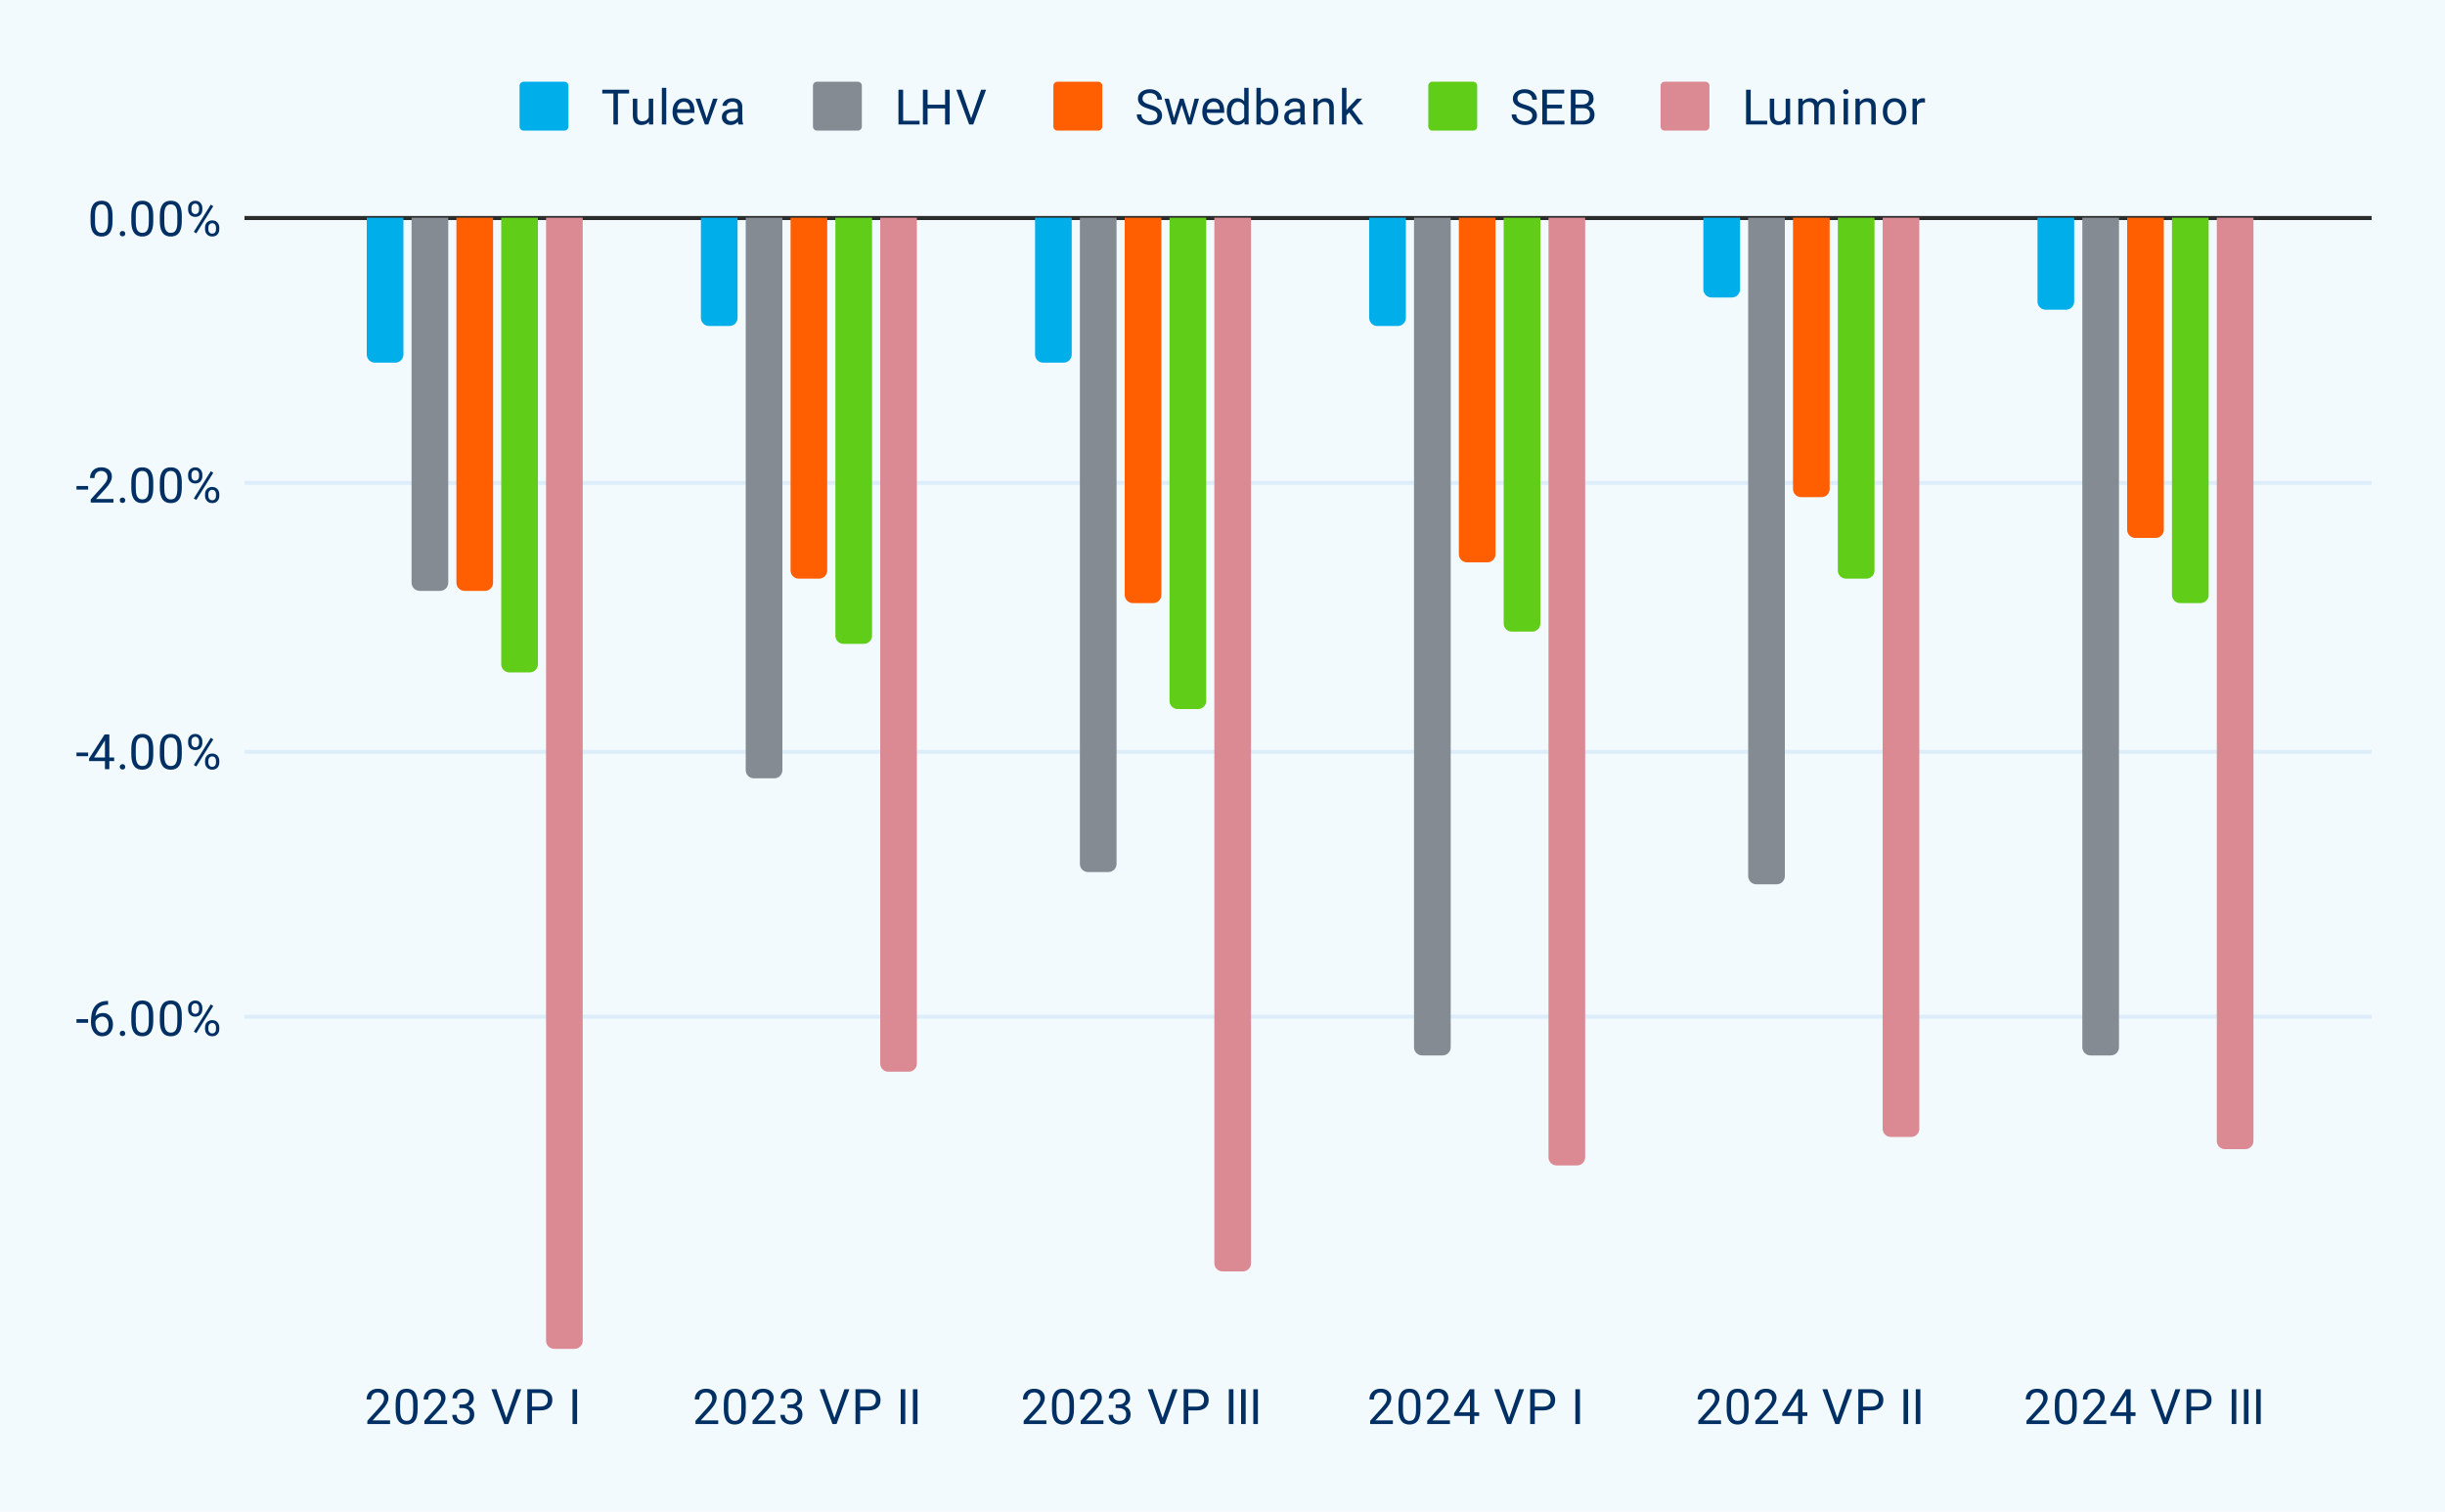 <?xml version="1.0" encoding="UTF-8"?> <svg xmlns:xlink="http://www.w3.org/1999/xlink" xmlns="http://www.w3.org/2000/svg" version="1.1" viewBox="0.0 0.0 600.0 371.0" fill="none" stroke="none" stroke-linecap="square" stroke-miterlimit="10" width="600" height="371"><path fill="#f3fafe" d="M0 0L600.0 0L600.0 371.0L0 371.0L0 0Z" fill-rule="nonzero"></path><path stroke="#ddeefa" stroke-width="1.0" stroke-linecap="butt" d="M60.5 249.5L581.5 249.5" fill-rule="nonzero"></path><path stroke="#ddeefa" stroke-width="1.0" stroke-linecap="butt" d="M60.5 184.5L581.5 184.5" fill-rule="nonzero"></path><path stroke="#ddeefa" stroke-width="1.0" stroke-linecap="butt" d="M60.5 118.5L581.5 118.5" fill-rule="nonzero"></path><path stroke="#2b2d2d" stroke-width="1.0" stroke-linecap="butt" d="M60.5 53.5L581.5 53.5" fill-rule="nonzero"></path><clipPath id="id_0"><path d="M60.55 53.417L581.45 53.417L581.45 331.45L60.55 331.45L60.55 53.417Z" clip-rule="nonzero"></path></clipPath><path stroke="#000000" stroke-width="2.0" stroke-linecap="butt" stroke-opacity="0.0" clip-path="url(#id_0)" d="M99.0 53.0L90.0 53.0L90.0 87.0C90.0 88.105 90.895 89.0 92.0 89.0L97.0 89.0C98.105 89.0 99.0 88.105 99.0 87.0Z" fill-rule="nonzero"></path><path fill="#00aeea" clip-path="url(#id_0)" d="M99.0 53.0L90.0 53.0L90.0 87.0C90.0 88.105 90.895 89.0 92.0 89.0L97.0 89.0C98.105 89.0 99.0 88.105 99.0 87.0Z" fill-rule="nonzero"></path><path stroke="#000000" stroke-width="2.0" stroke-linecap="butt" stroke-opacity="0.0" clip-path="url(#id_0)" d="M181.0 53.0L172.0 53.0L172.0 78.0C172.0 79.105 172.895 80.0 174.0 80.0L179.0 80.0C180.105 80.0 181.0 79.105 181.0 78.0Z" fill-rule="nonzero"></path><path fill="#00aeea" clip-path="url(#id_0)" d="M181.0 53.0L172.0 53.0L172.0 78.0C172.0 79.105 172.895 80.0 174.0 80.0L179.0 80.0C180.105 80.0 181.0 79.105 181.0 78.0Z" fill-rule="nonzero"></path><path stroke="#000000" stroke-width="2.0" stroke-linecap="butt" stroke-opacity="0.0" clip-path="url(#id_0)" d="M263.0 53.0L254.0 53.0L254.0 87.0C254.0 88.105 254.895 89.0 256.0 89.0L261.0 89.0C262.105 89.0 263.0 88.105 263.0 87.0Z" fill-rule="nonzero"></path><path fill="#00aeea" clip-path="url(#id_0)" d="M263.0 53.0L254.0 53.0L254.0 87.0C254.0 88.105 254.895 89.0 256.0 89.0L261.0 89.0C262.105 89.0 263.0 88.105 263.0 87.0Z" fill-rule="nonzero"></path><path stroke="#000000" stroke-width="2.0" stroke-linecap="butt" stroke-opacity="0.0" clip-path="url(#id_0)" d="M345.0 53.0L336.0 53.0L336.0 78.0C336.0 79.105 336.895 80.0 338.0 80.0L343.0 80.0C344.105 80.0 345.0 79.105 345.0 78.0Z" fill-rule="nonzero"></path><path fill="#00aeea" clip-path="url(#id_0)" d="M345.0 53.0L336.0 53.0L336.0 78.0C336.0 79.105 336.895 80.0 338.0 80.0L343.0 80.0C344.105 80.0 345.0 79.105 345.0 78.0Z" fill-rule="nonzero"></path><path stroke="#000000" stroke-width="2.0" stroke-linecap="butt" stroke-opacity="0.0" clip-path="url(#id_0)" d="M427.0 53.0L418.0 53.0L418.0 71.0C418.0 72.105 418.895 73.0 420.0 73.0L425.0 73.0C426.105 73.0 427.0 72.105 427.0 71.0Z" fill-rule="nonzero"></path><path fill="#00aeea" clip-path="url(#id_0)" d="M427.0 53.0L418.0 53.0L418.0 71.0C418.0 72.105 418.895 73.0 420.0 73.0L425.0 73.0C426.105 73.0 427.0 72.105 427.0 71.0Z" fill-rule="nonzero"></path><path stroke="#000000" stroke-width="2.0" stroke-linecap="butt" stroke-opacity="0.0" clip-path="url(#id_0)" d="M509.0 53.0L500.0 53.0L500.0 74.0C500.0 75.105 500.895 76.0 502.0 76.0L507.0 76.0C508.105 76.0 509.0 75.105 509.0 74.0Z" fill-rule="nonzero"></path><path fill="#00aeea" clip-path="url(#id_0)" d="M509.0 53.0L500.0 53.0L500.0 74.0C500.0 75.105 500.895 76.0 502.0 76.0L507.0 76.0C508.105 76.0 509.0 75.105 509.0 74.0Z" fill-rule="nonzero"></path><path stroke="#000000" stroke-width="2.0" stroke-linecap="butt" stroke-opacity="0.0" clip-path="url(#id_0)" d="M110.0 53.0L101.0 53.0L101.0 143.0C101.0 144.105 101.895 145.0 103.0 145.0L108.0 145.0C109.105 145.0 110.0 144.105 110.0 143.0Z" fill-rule="nonzero"></path><path fill="#858b93" clip-path="url(#id_0)" d="M110.0 53.0L101.0 53.0L101.0 143.0C101.0 144.105 101.895 145.0 103.0 145.0L108.0 145.0C109.105 145.0 110.0 144.105 110.0 143.0Z" fill-rule="nonzero"></path><path stroke="#000000" stroke-width="2.0" stroke-linecap="butt" stroke-opacity="0.0" clip-path="url(#id_0)" d="M192.0 53.0L183.0 53.0L183.0 189.0C183.0 190.105 183.895 191.0 185.0 191.0L190.0 191.0C191.105 191.0 192.0 190.105 192.0 189.0Z" fill-rule="nonzero"></path><path fill="#858b93" clip-path="url(#id_0)" d="M192.0 53.0L183.0 53.0L183.0 189.0C183.0 190.105 183.895 191.0 185.0 191.0L190.0 191.0C191.105 191.0 192.0 190.105 192.0 189.0Z" fill-rule="nonzero"></path><path stroke="#000000" stroke-width="2.0" stroke-linecap="butt" stroke-opacity="0.0" clip-path="url(#id_0)" d="M274.0 53.0L265.0 53.0L265.0 212.0C265.0 213.105 265.895 214.0 267.0 214.0L272.0 214.0C273.105 214.0 274.0 213.105 274.0 212.0Z" fill-rule="nonzero"></path><path fill="#858b93" clip-path="url(#id_0)" d="M274.0 53.0L265.0 53.0L265.0 212.0C265.0 213.105 265.895 214.0 267.0 214.0L272.0 214.0C273.105 214.0 274.0 213.105 274.0 212.0Z" fill-rule="nonzero"></path><path stroke="#000000" stroke-width="2.0" stroke-linecap="butt" stroke-opacity="0.0" clip-path="url(#id_0)" d="M356.0 53.0L347.0 53.0L347.0 257.0C347.0 258.105 347.895 259.0 349.0 259.0L354.0 259.0C355.105 259.0 356.0 258.105 356.0 257.0Z" fill-rule="nonzero"></path><path fill="#858b93" clip-path="url(#id_0)" d="M356.0 53.0L347.0 53.0L347.0 257.0C347.0 258.105 347.895 259.0 349.0 259.0L354.0 259.0C355.105 259.0 356.0 258.105 356.0 257.0Z" fill-rule="nonzero"></path><path stroke="#000000" stroke-width="2.0" stroke-linecap="butt" stroke-opacity="0.0" clip-path="url(#id_0)" d="M438.0 53.0L429.0 53.0L429.0 215.0C429.0 216.105 429.895 217.0 431.0 217.0L436.0 217.0C437.105 217.0 438.0 216.105 438.0 215.0Z" fill-rule="nonzero"></path><path fill="#858b93" clip-path="url(#id_0)" d="M438.0 53.0L429.0 53.0L429.0 215.0C429.0 216.105 429.895 217.0 431.0 217.0L436.0 217.0C437.105 217.0 438.0 216.105 438.0 215.0Z" fill-rule="nonzero"></path><path stroke="#000000" stroke-width="2.0" stroke-linecap="butt" stroke-opacity="0.0" clip-path="url(#id_0)" d="M520.0 53.0L511.0 53.0L511.0 257.0C511.0 258.105 511.895 259.0 513.0 259.0L518.0 259.0C519.105 259.0 520.0 258.105 520.0 257.0Z" fill-rule="nonzero"></path><path fill="#858b93" clip-path="url(#id_0)" d="M520.0 53.0L511.0 53.0L511.0 257.0C511.0 258.105 511.895 259.0 513.0 259.0L518.0 259.0C519.105 259.0 520.0 258.105 520.0 257.0Z" fill-rule="nonzero"></path><path stroke="#000000" stroke-width="2.0" stroke-linecap="butt" stroke-opacity="0.0" clip-path="url(#id_0)" d="M121.0 53.0L112.0 53.0L112.0 143.0C112.0 144.105 112.895 145.0 114.0 145.0L119.0 145.0C120.105 145.0 121.0 144.105 121.0 143.0Z" fill-rule="nonzero"></path><path fill="#ff5f00" clip-path="url(#id_0)" d="M121.0 53.0L112.0 53.0L112.0 143.0C112.0 144.105 112.895 145.0 114.0 145.0L119.0 145.0C120.105 145.0 121.0 144.105 121.0 143.0Z" fill-rule="nonzero"></path><path stroke="#000000" stroke-width="2.0" stroke-linecap="butt" stroke-opacity="0.0" clip-path="url(#id_0)" d="M203.0 53.0L194.0 53.0L194.0 140.0C194.0 141.105 194.895 142.0 196.0 142.0L201.0 142.0C202.105 142.0 203.0 141.105 203.0 140.0Z" fill-rule="nonzero"></path><path fill="#ff5f00" clip-path="url(#id_0)" d="M203.0 53.0L194.0 53.0L194.0 140.0C194.0 141.105 194.895 142.0 196.0 142.0L201.0 142.0C202.105 142.0 203.0 141.105 203.0 140.0Z" fill-rule="nonzero"></path><path stroke="#000000" stroke-width="2.0" stroke-linecap="butt" stroke-opacity="0.0" clip-path="url(#id_0)" d="M285.0 53.0L276.0 53.0L276.0 146.0C276.0 147.105 276.895 148.0 278.0 148.0L283.0 148.0C284.105 148.0 285.0 147.105 285.0 146.0Z" fill-rule="nonzero"></path><path fill="#ff5f00" clip-path="url(#id_0)" d="M285.0 53.0L276.0 53.0L276.0 146.0C276.0 147.105 276.895 148.0 278.0 148.0L283.0 148.0C284.105 148.0 285.0 147.105 285.0 146.0Z" fill-rule="nonzero"></path><path stroke="#000000" stroke-width="2.0" stroke-linecap="butt" stroke-opacity="0.0" clip-path="url(#id_0)" d="M367.0 53.0L358.0 53.0L358.0 136.0C358.0 137.105 358.895 138.0 360.0 138.0L365.0 138.0C366.105 138.0 367.0 137.105 367.0 136.0Z" fill-rule="nonzero"></path><path fill="#ff5f00" clip-path="url(#id_0)" d="M367.0 53.0L358.0 53.0L358.0 136.0C358.0 137.105 358.895 138.0 360.0 138.0L365.0 138.0C366.105 138.0 367.0 137.105 367.0 136.0Z" fill-rule="nonzero"></path><path stroke="#000000" stroke-width="2.0" stroke-linecap="butt" stroke-opacity="0.0" clip-path="url(#id_0)" d="M449.0 53.0L440.0 53.0L440.0 120.0C440.0 121.105 440.895 122.0 442.0 122.0L447.0 122.0C448.105 122.0 449.0 121.105 449.0 120.0Z" fill-rule="nonzero"></path><path fill="#ff5f00" clip-path="url(#id_0)" d="M449.0 53.0L440.0 53.0L440.0 120.0C440.0 121.105 440.895 122.0 442.0 122.0L447.0 122.0C448.105 122.0 449.0 121.105 449.0 120.0Z" fill-rule="nonzero"></path><path stroke="#000000" stroke-width="2.0" stroke-linecap="butt" stroke-opacity="0.0" clip-path="url(#id_0)" d="M531.0 53.0L522.0 53.0L522.0 130.0C522.0 131.105 522.895 132.0 524.0 132.0L529.0 132.0C530.105 132.0 531.0 131.105 531.0 130.0Z" fill-rule="nonzero"></path><path fill="#ff5f00" clip-path="url(#id_0)" d="M531.0 53.0L522.0 53.0L522.0 130.0C522.0 131.105 522.895 132.0 524.0 132.0L529.0 132.0C530.105 132.0 531.0 131.105 531.0 130.0Z" fill-rule="nonzero"></path><path stroke="#000000" stroke-width="2.0" stroke-linecap="butt" stroke-opacity="0.0" clip-path="url(#id_0)" d="M132.0 53.0L123.0 53.0L123.0 163.0C123.0 164.105 123.895 165.0 125.0 165.0L130.0 165.0C131.105 165.0 132.0 164.105 132.0 163.0Z" fill-rule="nonzero"></path><path fill="#60cd18" clip-path="url(#id_0)" d="M132.0 53.0L123.0 53.0L123.0 163.0C123.0 164.105 123.895 165.0 125.0 165.0L130.0 165.0C131.105 165.0 132.0 164.105 132.0 163.0Z" fill-rule="nonzero"></path><path stroke="#000000" stroke-width="2.0" stroke-linecap="butt" stroke-opacity="0.0" clip-path="url(#id_0)" d="M214.0 53.0L205.0 53.0L205.0 156.0C205.0 157.105 205.895 158.0 207.0 158.0L212.0 158.0C213.105 158.0 214.0 157.105 214.0 156.0Z" fill-rule="nonzero"></path><path fill="#60cd18" clip-path="url(#id_0)" d="M214.0 53.0L205.0 53.0L205.0 156.0C205.0 157.105 205.895 158.0 207.0 158.0L212.0 158.0C213.105 158.0 214.0 157.105 214.0 156.0Z" fill-rule="nonzero"></path><path stroke="#000000" stroke-width="2.0" stroke-linecap="butt" stroke-opacity="0.0" clip-path="url(#id_0)" d="M296.0 53.0L287.0 53.0L287.0 172.0C287.0 173.105 287.895 174.0 289.0 174.0L294.0 174.0C295.105 174.0 296.0 173.105 296.0 172.0Z" fill-rule="nonzero"></path><path fill="#60cd18" clip-path="url(#id_0)" d="M296.0 53.0L287.0 53.0L287.0 172.0C287.0 173.105 287.895 174.0 289.0 174.0L294.0 174.0C295.105 174.0 296.0 173.105 296.0 172.0Z" fill-rule="nonzero"></path><path stroke="#000000" stroke-width="2.0" stroke-linecap="butt" stroke-opacity="0.0" clip-path="url(#id_0)" d="M378.0 53.0L369.0 53.0L369.0 153.0C369.0 154.105 369.895 155.0 371.0 155.0L376.0 155.0C377.105 155.0 378.0 154.105 378.0 153.0Z" fill-rule="nonzero"></path><path fill="#60cd18" clip-path="url(#id_0)" d="M378.0 53.0L369.0 53.0L369.0 153.0C369.0 154.105 369.895 155.0 371.0 155.0L376.0 155.0C377.105 155.0 378.0 154.105 378.0 153.0Z" fill-rule="nonzero"></path><path stroke="#000000" stroke-width="2.0" stroke-linecap="butt" stroke-opacity="0.0" clip-path="url(#id_0)" d="M460.0 53.0L451.0 53.0L451.0 140.0C451.0 141.105 451.895 142.0 453.0 142.0L458.0 142.0C459.105 142.0 460.0 141.105 460.0 140.0Z" fill-rule="nonzero"></path><path fill="#60cd18" clip-path="url(#id_0)" d="M460.0 53.0L451.0 53.0L451.0 140.0C451.0 141.105 451.895 142.0 453.0 142.0L458.0 142.0C459.105 142.0 460.0 141.105 460.0 140.0Z" fill-rule="nonzero"></path><path stroke="#000000" stroke-width="2.0" stroke-linecap="butt" stroke-opacity="0.0" clip-path="url(#id_0)" d="M542.0 53.0L533.0 53.0L533.0 146.0C533.0 147.105 533.895 148.0 535.0 148.0L540.0 148.0C541.105 148.0 542.0 147.105 542.0 146.0Z" fill-rule="nonzero"></path><path fill="#60cd18" clip-path="url(#id_0)" d="M542.0 53.0L533.0 53.0L533.0 146.0C533.0 147.105 533.895 148.0 535.0 148.0L540.0 148.0C541.105 148.0 542.0 147.105 542.0 146.0Z" fill-rule="nonzero"></path><path stroke="#000000" stroke-width="2.0" stroke-linecap="butt" stroke-opacity="0.0" clip-path="url(#id_0)" d="M143.0 53.0L134.0 53.0L134.0 329.0C134.0 330.105 134.895 331.0 136.0 331.0L141.0 331.0C142.105 331.0 143.0 330.105 143.0 329.0Z" fill-rule="nonzero"></path><path fill="#db8993" clip-path="url(#id_0)" d="M143.0 53.0L134.0 53.0L134.0 329.0C134.0 330.105 134.895 331.0 136.0 331.0L141.0 331.0C142.105 331.0 143.0 330.105 143.0 329.0Z" fill-rule="nonzero"></path><path stroke="#000000" stroke-width="2.0" stroke-linecap="butt" stroke-opacity="0.0" clip-path="url(#id_0)" d="M225.0 53.0L216.0 53.0L216.0 261.0C216.0 262.105 216.895 263.0 218.0 263.0L223.0 263.0C224.105 263.0 225.0 262.105 225.0 261.0Z" fill-rule="nonzero"></path><path fill="#db8993" clip-path="url(#id_0)" d="M225.0 53.0L216.0 53.0L216.0 261.0C216.0 262.105 216.895 263.0 218.0 263.0L223.0 263.0C224.105 263.0 225.0 262.105 225.0 261.0Z" fill-rule="nonzero"></path><path stroke="#000000" stroke-width="2.0" stroke-linecap="butt" stroke-opacity="0.0" clip-path="url(#id_0)" d="M307.0 53.0L298.0 53.0L298.0 310.0C298.0 311.105 298.895 312.0 300.0 312.0L305.0 312.0C306.105 312.0 307.0 311.105 307.0 310.0Z" fill-rule="nonzero"></path><path fill="#db8993" clip-path="url(#id_0)" d="M307.0 53.0L298.0 53.0L298.0 310.0C298.0 311.105 298.895 312.0 300.0 312.0L305.0 312.0C306.105 312.0 307.0 311.105 307.0 310.0Z" fill-rule="nonzero"></path><path stroke="#000000" stroke-width="2.0" stroke-linecap="butt" stroke-opacity="0.0" clip-path="url(#id_0)" d="M389.0 53.0L380.0 53.0L380.0 284.0C380.0 285.105 380.895 286.0 382.0 286.0L387.0 286.0C388.105 286.0 389.0 285.105 389.0 284.0Z" fill-rule="nonzero"></path><path fill="#db8993" clip-path="url(#id_0)" d="M389.0 53.0L380.0 53.0L380.0 284.0C380.0 285.105 380.895 286.0 382.0 286.0L387.0 286.0C388.105 286.0 389.0 285.105 389.0 284.0Z" fill-rule="nonzero"></path><path stroke="#000000" stroke-width="2.0" stroke-linecap="butt" stroke-opacity="0.0" clip-path="url(#id_0)" d="M471.0 53.0L462.0 53.0L462.0 277.0C462.0 278.105 462.895 279.0 464.0 279.0L469.0 279.0C470.105 279.0 471.0 278.105 471.0 277.0Z" fill-rule="nonzero"></path><path fill="#db8993" clip-path="url(#id_0)" d="M471.0 53.0L462.0 53.0L462.0 277.0C462.0 278.105 462.895 279.0 464.0 279.0L469.0 279.0C470.105 279.0 471.0 278.105 471.0 277.0Z" fill-rule="nonzero"></path><path stroke="#000000" stroke-width="2.0" stroke-linecap="butt" stroke-opacity="0.0" clip-path="url(#id_0)" d="M553.0 53.0L544.0 53.0L544.0 280.0C544.0 281.105 544.895 282.0 546.0 282.0L551.0 282.0C552.105 282.0 553.0 281.105 553.0 280.0Z" fill-rule="nonzero"></path><path fill="#db8993" clip-path="url(#id_0)" d="M553.0 53.0L544.0 53.0L544.0 280.0C544.0 281.105 544.895 282.0 546.0 282.0L551.0 282.0C552.105 282.0 553.0 281.105 553.0 280.0Z" fill-rule="nonzero"></path><path fill="#002f63" d="M21.628 250.097L21.628 250.988L18.769 250.988L18.769 250.097L21.628 250.097ZM26.425 245.629L26.519 245.629L26.519 246.55L26.425 246.55Q25.566 246.55 24.972 246.832Q24.394 247.113 24.05 247.582Q23.722 248.035 23.566 248.629Q23.425 249.207 23.425 249.8L23.425 251.05Q23.425 251.613 23.55 252.05Q23.691 252.488 23.925 252.8Q24.159 253.097 24.456 253.254Q24.753 253.394 25.066 253.394Q25.441 253.394 25.738 253.254Q26.034 253.113 26.238 252.847Q26.441 252.582 26.534 252.238Q26.644 251.879 26.644 251.441Q26.644 251.066 26.55 250.707Q26.456 250.347 26.269 250.082Q26.081 249.8 25.784 249.644Q25.488 249.472 25.097 249.472Q24.644 249.472 24.253 249.691Q23.863 249.91 23.613 250.269Q23.363 250.629 23.331 251.035L22.753 251.035Q22.847 250.379 23.066 249.91Q23.284 249.441 23.628 249.144Q23.972 248.847 24.378 248.722Q24.8 248.582 25.269 248.582Q25.909 248.582 26.363 248.832Q26.831 249.066 27.128 249.472Q27.441 249.863 27.581 250.363Q27.722 250.863 27.722 251.394Q27.722 251.988 27.55 252.519Q27.378 253.05 27.034 253.457Q26.706 253.847 26.206 254.082Q25.722 254.3 25.066 254.3Q24.378 254.3 23.863 254.019Q23.347 253.722 23.003 253.254Q22.675 252.769 22.503 252.191Q22.331 251.613 22.331 251.019L22.331 250.504Q22.331 249.597 22.503 248.738Q22.691 247.863 23.144 247.16Q23.597 246.457 24.394 246.05Q25.191 245.629 26.425 245.629ZM29.394 253.597Q29.394 253.332 29.566 253.144Q29.738 252.941 30.066 252.941Q30.394 252.941 30.566 253.144Q30.738 253.332 30.738 253.597Q30.738 253.863 30.566 254.066Q30.394 254.254 30.066 254.254Q29.738 254.254 29.566 254.066Q29.394 253.863 29.394 253.597ZM37.612 249.222L37.612 250.535Q37.612 251.582 37.425 252.3Q37.237 253.019 36.878 253.457Q36.534 253.894 36.034 254.097Q35.55 254.3 34.925 254.3Q34.441 254.3 34.019 254.175Q33.597 254.05 33.269 253.785Q32.941 253.504 32.706 253.066Q32.472 252.629 32.347 252.004Q32.222 251.363 32.222 250.535L32.222 249.222Q32.222 248.175 32.409 247.472Q32.612 246.769 32.956 246.332Q33.316 245.894 33.8 245.707Q34.3 245.519 34.909 245.519Q35.409 245.519 35.831 245.644Q36.253 245.769 36.581 246.035Q36.909 246.285 37.128 246.722Q37.362 247.144 37.487 247.769Q37.612 248.394 37.612 249.222ZM36.519 250.707L36.519 249.05Q36.519 248.472 36.456 248.035Q36.394 247.597 36.253 247.285Q36.128 246.972 35.925 246.785Q35.737 246.597 35.487 246.504Q35.237 246.41 34.909 246.41Q34.534 246.41 34.222 246.55Q33.925 246.691 33.722 247.004Q33.519 247.316 33.409 247.832Q33.316 248.332 33.316 249.05L33.316 250.707Q33.316 251.285 33.378 251.722Q33.456 252.16 33.581 252.488Q33.722 252.8 33.909 253.004Q34.112 253.207 34.362 253.3Q34.612 253.394 34.925 253.394Q35.331 253.394 35.628 253.254Q35.925 253.097 36.128 252.769Q36.331 252.441 36.425 251.941Q36.519 251.425 36.519 250.707ZM44.612 249.222L44.612 250.535Q44.612 251.582 44.425 252.3Q44.237 253.019 43.878 253.457Q43.534 253.894 43.034 254.097Q42.55 254.3 41.925 254.3Q41.441 254.3 41.019 254.175Q40.597 254.05 40.269 253.785Q39.941 253.504 39.706 253.066Q39.472 252.629 39.347 252.004Q39.222 251.363 39.222 250.535L39.222 249.222Q39.222 248.175 39.409 247.472Q39.612 246.769 39.956 246.332Q40.316 245.894 40.8 245.707Q41.3 245.519 41.909 245.519Q42.409 245.519 42.831 245.644Q43.253 245.769 43.581 246.035Q43.909 246.285 44.128 246.722Q44.362 247.144 44.487 247.769Q44.612 248.394 44.612 249.222ZM43.519 250.707L43.519 249.05Q43.519 248.472 43.456 248.035Q43.394 247.597 43.253 247.285Q43.128 246.972 42.925 246.785Q42.737 246.597 42.487 246.504Q42.237 246.41 41.909 246.41Q41.534 246.41 41.222 246.55Q40.925 246.691 40.722 247.004Q40.519 247.316 40.409 247.832Q40.316 248.332 40.316 249.05L40.316 250.707Q40.316 251.285 40.378 251.722Q40.456 252.16 40.581 252.488Q40.722 252.8 40.909 253.004Q41.112 253.207 41.362 253.3Q41.612 253.394 41.925 253.394Q42.331 253.394 42.628 253.254Q42.925 253.097 43.128 252.769Q43.331 252.441 43.425 251.941Q43.519 251.425 43.519 250.707ZM46.159 247.738L46.159 247.285Q46.159 246.8 46.362 246.41Q46.581 246.004 46.972 245.769Q47.378 245.519 47.909 245.519Q48.456 245.519 48.847 245.769Q49.237 246.004 49.441 246.41Q49.659 246.8 49.659 247.285L49.659 247.738Q49.659 248.207 49.456 248.613Q49.253 249.004 48.862 249.254Q48.472 249.488 47.925 249.488Q47.378 249.488 46.972 249.254Q46.581 249.004 46.362 248.613Q46.159 248.207 46.159 247.738ZM46.987 247.285L46.987 247.738Q46.987 248.004 47.081 248.254Q47.191 248.488 47.394 248.644Q47.612 248.785 47.925 248.785Q48.237 248.785 48.441 248.644Q48.644 248.488 48.737 248.254Q48.847 248.004 48.847 247.738L48.847 247.285Q48.847 247.004 48.737 246.769Q48.644 246.519 48.425 246.379Q48.222 246.222 47.909 246.222Q47.597 246.222 47.394 246.379Q47.191 246.519 47.081 246.769Q46.987 247.004 46.987 247.285ZM50.316 252.535L50.316 252.082Q50.316 251.597 50.519 251.207Q50.737 250.8 51.128 250.566Q51.534 250.332 52.066 250.332Q52.612 250.332 53.003 250.566Q53.394 250.8 53.597 251.207Q53.816 251.597 53.816 252.082L53.816 252.535Q53.816 253.019 53.612 253.425Q53.409 253.816 53.019 254.066Q52.628 254.3 52.081 254.3Q51.534 254.3 51.144 254.066Q50.753 253.816 50.534 253.425Q50.316 253.019 50.316 252.535ZM51.128 252.082L51.128 252.535Q51.128 252.816 51.237 253.066Q51.347 253.3 51.55 253.457Q51.769 253.597 52.081 253.597Q52.394 253.597 52.597 253.457Q52.816 253.3 52.909 253.066Q53.003 252.816 53.003 252.535L53.003 252.082Q53.003 251.8 52.894 251.566Q52.8 251.332 52.597 251.191Q52.394 251.035 52.066 251.035Q51.753 251.035 51.55 251.191Q51.347 251.332 51.237 251.566Q51.128 251.8 51.128 252.082ZM52.331 246.863L48.175 253.519L47.566 253.144L51.722 246.472L52.331 246.863Z" fill-rule="nonzero"></path><path fill="#002f63" d="M21.628 184.678L21.628 185.568L18.769 185.568L18.769 184.678L21.628 184.678ZM28.019 185.881L28.019 186.772L21.863 186.772L21.863 186.131L25.675 180.225L26.566 180.225L25.613 181.928L23.097 185.881L28.019 185.881ZM26.831 180.225L26.831 188.756L25.753 188.756L25.753 180.225L26.831 180.225ZM29.394 188.178Q29.394 187.912 29.566 187.725Q29.738 187.522 30.066 187.522Q30.394 187.522 30.566 187.725Q30.738 187.912 30.738 188.178Q30.738 188.443 30.566 188.647Q30.394 188.834 30.066 188.834Q29.738 188.834 29.566 188.647Q29.394 188.443 29.394 188.178ZM37.612 183.803L37.612 185.115Q37.612 186.162 37.425 186.881Q37.237 187.6 36.878 188.037Q36.534 188.475 36.034 188.678Q35.55 188.881 34.925 188.881Q34.441 188.881 34.019 188.756Q33.597 188.631 33.269 188.365Q32.941 188.084 32.706 187.647Q32.472 187.209 32.347 186.584Q32.222 185.943 32.222 185.115L32.222 183.803Q32.222 182.756 32.409 182.053Q32.612 181.35 32.956 180.912Q33.316 180.475 33.8 180.287Q34.3 180.1 34.909 180.1Q35.409 180.1 35.831 180.225Q36.253 180.35 36.581 180.615Q36.909 180.865 37.128 181.303Q37.362 181.725 37.487 182.35Q37.612 182.975 37.612 183.803ZM36.519 185.287L36.519 183.631Q36.519 183.053 36.456 182.615Q36.394 182.178 36.253 181.865Q36.128 181.553 35.925 181.365Q35.737 181.178 35.487 181.084Q35.237 180.99 34.909 180.99Q34.534 180.99 34.222 181.131Q33.925 181.272 33.722 181.584Q33.519 181.897 33.409 182.412Q33.316 182.912 33.316 183.631L33.316 185.287Q33.316 185.865 33.378 186.303Q33.456 186.74 33.581 187.068Q33.722 187.381 33.909 187.584Q34.112 187.787 34.362 187.881Q34.612 187.975 34.925 187.975Q35.331 187.975 35.628 187.834Q35.925 187.678 36.128 187.35Q36.331 187.022 36.425 186.522Q36.519 186.006 36.519 185.287ZM44.612 183.803L44.612 185.115Q44.612 186.162 44.425 186.881Q44.237 187.6 43.878 188.037Q43.534 188.475 43.034 188.678Q42.55 188.881 41.925 188.881Q41.441 188.881 41.019 188.756Q40.597 188.631 40.269 188.365Q39.941 188.084 39.706 187.647Q39.472 187.209 39.347 186.584Q39.222 185.943 39.222 185.115L39.222 183.803Q39.222 182.756 39.409 182.053Q39.612 181.35 39.956 180.912Q40.316 180.475 40.8 180.287Q41.3 180.1 41.909 180.1Q42.409 180.1 42.831 180.225Q43.253 180.35 43.581 180.615Q43.909 180.865 44.128 181.303Q44.362 181.725 44.487 182.35Q44.612 182.975 44.612 183.803ZM43.519 185.287L43.519 183.631Q43.519 183.053 43.456 182.615Q43.394 182.178 43.253 181.865Q43.128 181.553 42.925 181.365Q42.737 181.178 42.487 181.084Q42.237 180.99 41.909 180.99Q41.534 180.99 41.222 181.131Q40.925 181.272 40.722 181.584Q40.519 181.897 40.409 182.412Q40.316 182.912 40.316 183.631L40.316 185.287Q40.316 185.865 40.378 186.303Q40.456 186.74 40.581 187.068Q40.722 187.381 40.909 187.584Q41.112 187.787 41.362 187.881Q41.612 187.975 41.925 187.975Q42.331 187.975 42.628 187.834Q42.925 187.678 43.128 187.35Q43.331 187.022 43.425 186.522Q43.519 186.006 43.519 185.287ZM46.159 182.318L46.159 181.865Q46.159 181.381 46.362 180.99Q46.581 180.584 46.972 180.35Q47.378 180.1 47.909 180.1Q48.456 180.1 48.847 180.35Q49.237 180.584 49.441 180.99Q49.659 181.381 49.659 181.865L49.659 182.318Q49.659 182.787 49.456 183.193Q49.253 183.584 48.862 183.834Q48.472 184.068 47.925 184.068Q47.378 184.068 46.972 183.834Q46.581 183.584 46.362 183.193Q46.159 182.787 46.159 182.318ZM46.987 181.865L46.987 182.318Q46.987 182.584 47.081 182.834Q47.191 183.068 47.394 183.225Q47.612 183.365 47.925 183.365Q48.237 183.365 48.441 183.225Q48.644 183.068 48.737 182.834Q48.847 182.584 48.847 182.318L48.847 181.865Q48.847 181.584 48.737 181.35Q48.644 181.1 48.425 180.959Q48.222 180.803 47.909 180.803Q47.597 180.803 47.394 180.959Q47.191 181.1 47.081 181.35Q46.987 181.584 46.987 181.865ZM50.316 187.115L50.316 186.662Q50.316 186.178 50.519 185.787Q50.737 185.381 51.128 185.147Q51.534 184.912 52.066 184.912Q52.612 184.912 53.003 185.147Q53.394 185.381 53.597 185.787Q53.816 186.178 53.816 186.662L53.816 187.115Q53.816 187.6 53.612 188.006Q53.409 188.397 53.019 188.647Q52.628 188.881 52.081 188.881Q51.534 188.881 51.144 188.647Q50.753 188.397 50.534 188.006Q50.316 187.6 50.316 187.115ZM51.128 186.662L51.128 187.115Q51.128 187.397 51.237 187.647Q51.347 187.881 51.55 188.037Q51.769 188.178 52.081 188.178Q52.394 188.178 52.597 188.037Q52.816 187.881 52.909 187.647Q53.003 187.397 53.003 187.115L53.003 186.662Q53.003 186.381 52.894 186.147Q52.8 185.912 52.597 185.772Q52.394 185.615 52.066 185.615Q51.753 185.615 51.55 185.772Q51.347 185.912 51.237 186.147Q51.128 186.381 51.128 186.662ZM52.331 181.443L48.175 188.1L47.566 187.725L51.722 181.053L52.331 181.443Z" fill-rule="nonzero"></path><path fill="#002f63" d="M21.628 119.258L21.628 120.149L18.769 120.149L18.769 119.258L21.628 119.258ZM27.847 122.446L27.847 123.336L22.269 123.336L22.269 122.555L25.066 119.446Q25.581 118.868 25.863 118.477Q26.144 118.071 26.253 117.758Q26.378 117.43 26.378 117.102Q26.378 116.68 26.206 116.336Q26.034 115.993 25.691 115.789Q25.363 115.571 24.878 115.571Q24.316 115.571 23.941 115.805Q23.566 116.024 23.378 116.414Q23.191 116.805 23.191 117.305L22.097 117.305Q22.097 116.586 22.409 115.993Q22.738 115.399 23.347 115.039Q23.972 114.68 24.878 114.68Q25.691 114.68 26.269 114.977Q26.847 115.258 27.144 115.774Q27.456 116.274 27.456 116.961Q27.456 117.336 27.331 117.727Q27.206 118.102 26.988 118.493Q26.769 118.868 26.472 119.243Q26.191 119.602 25.863 119.961L23.566 122.446L27.847 122.446ZM29.394 122.758Q29.394 122.493 29.566 122.305Q29.738 122.102 30.066 122.102Q30.394 122.102 30.566 122.305Q30.738 122.493 30.738 122.758Q30.738 123.024 30.566 123.227Q30.394 123.414 30.066 123.414Q29.738 123.414 29.566 123.227Q29.394 123.024 29.394 122.758ZM37.612 118.383L37.612 119.696Q37.612 120.743 37.425 121.461Q37.237 122.18 36.878 122.618Q36.534 123.055 36.034 123.258Q35.55 123.461 34.925 123.461Q34.441 123.461 34.019 123.336Q33.597 123.211 33.269 122.946Q32.941 122.664 32.706 122.227Q32.472 121.789 32.347 121.164Q32.222 120.524 32.222 119.696L32.222 118.383Q32.222 117.336 32.409 116.633Q32.612 115.93 32.956 115.493Q33.316 115.055 33.8 114.868Q34.3 114.68 34.909 114.68Q35.409 114.68 35.831 114.805Q36.253 114.93 36.581 115.196Q36.909 115.446 37.128 115.883Q37.362 116.305 37.487 116.93Q37.612 117.555 37.612 118.383ZM36.519 119.868L36.519 118.211Q36.519 117.633 36.456 117.196Q36.394 116.758 36.253 116.446Q36.128 116.133 35.925 115.946Q35.737 115.758 35.487 115.664Q35.237 115.571 34.909 115.571Q34.534 115.571 34.222 115.711Q33.925 115.852 33.722 116.164Q33.519 116.477 33.409 116.993Q33.316 117.493 33.316 118.211L33.316 119.868Q33.316 120.446 33.378 120.883Q33.456 121.321 33.581 121.649Q33.722 121.961 33.909 122.164Q34.112 122.368 34.362 122.461Q34.612 122.555 34.925 122.555Q35.331 122.555 35.628 122.414Q35.925 122.258 36.128 121.93Q36.331 121.602 36.425 121.102Q36.519 120.586 36.519 119.868ZM44.612 118.383L44.612 119.696Q44.612 120.743 44.425 121.461Q44.237 122.18 43.878 122.618Q43.534 123.055 43.034 123.258Q42.55 123.461 41.925 123.461Q41.441 123.461 41.019 123.336Q40.597 123.211 40.269 122.946Q39.941 122.664 39.706 122.227Q39.472 121.789 39.347 121.164Q39.222 120.524 39.222 119.696L39.222 118.383Q39.222 117.336 39.409 116.633Q39.612 115.93 39.956 115.493Q40.316 115.055 40.8 114.868Q41.3 114.68 41.909 114.68Q42.409 114.68 42.831 114.805Q43.253 114.93 43.581 115.196Q43.909 115.446 44.128 115.883Q44.362 116.305 44.487 116.93Q44.612 117.555 44.612 118.383ZM43.519 119.868L43.519 118.211Q43.519 117.633 43.456 117.196Q43.394 116.758 43.253 116.446Q43.128 116.133 42.925 115.946Q42.737 115.758 42.487 115.664Q42.237 115.571 41.909 115.571Q41.534 115.571 41.222 115.711Q40.925 115.852 40.722 116.164Q40.519 116.477 40.409 116.993Q40.316 117.493 40.316 118.211L40.316 119.868Q40.316 120.446 40.378 120.883Q40.456 121.321 40.581 121.649Q40.722 121.961 40.909 122.164Q41.112 122.368 41.362 122.461Q41.612 122.555 41.925 122.555Q42.331 122.555 42.628 122.414Q42.925 122.258 43.128 121.93Q43.331 121.602 43.425 121.102Q43.519 120.586 43.519 119.868ZM46.159 116.899L46.159 116.446Q46.159 115.961 46.362 115.571Q46.581 115.164 46.972 114.93Q47.378 114.68 47.909 114.68Q48.456 114.68 48.847 114.93Q49.237 115.164 49.441 115.571Q49.659 115.961 49.659 116.446L49.659 116.899Q49.659 117.368 49.456 117.774Q49.253 118.164 48.862 118.414Q48.472 118.649 47.925 118.649Q47.378 118.649 46.972 118.414Q46.581 118.164 46.362 117.774Q46.159 117.368 46.159 116.899ZM46.987 116.446L46.987 116.899Q46.987 117.164 47.081 117.414Q47.191 117.649 47.394 117.805Q47.612 117.946 47.925 117.946Q48.237 117.946 48.441 117.805Q48.644 117.649 48.737 117.414Q48.847 117.164 48.847 116.899L48.847 116.446Q48.847 116.164 48.737 115.93Q48.644 115.68 48.425 115.539Q48.222 115.383 47.909 115.383Q47.597 115.383 47.394 115.539Q47.191 115.68 47.081 115.93Q46.987 116.164 46.987 116.446ZM50.316 121.696L50.316 121.243Q50.316 120.758 50.519 120.368Q50.737 119.961 51.128 119.727Q51.534 119.493 52.066 119.493Q52.612 119.493 53.003 119.727Q53.394 119.961 53.597 120.368Q53.816 120.758 53.816 121.243L53.816 121.696Q53.816 122.18 53.612 122.586Q53.409 122.977 53.019 123.227Q52.628 123.461 52.081 123.461Q51.534 123.461 51.144 123.227Q50.753 122.977 50.534 122.586Q50.316 122.18 50.316 121.696ZM51.128 121.243L51.128 121.696Q51.128 121.977 51.237 122.227Q51.347 122.461 51.55 122.618Q51.769 122.758 52.081 122.758Q52.394 122.758 52.597 122.618Q52.816 122.461 52.909 122.227Q53.003 121.977 53.003 121.696L53.003 121.243Q53.003 120.961 52.894 120.727Q52.8 120.493 52.597 120.352Q52.394 120.196 52.066 120.196Q51.753 120.196 51.55 120.352Q51.347 120.493 51.237 120.727Q51.128 120.961 51.128 121.243ZM52.331 116.024L48.175 122.68L47.566 122.305L51.722 115.633L52.331 116.024Z" fill-rule="nonzero"></path><path fill="#002f63" d="M27.613 52.964L27.613 54.276Q27.613 55.323 27.425 56.042Q27.238 56.76 26.878 57.198Q26.534 57.635 26.034 57.839Q25.55 58.042 24.925 58.042Q24.441 58.042 24.019 57.917Q23.597 57.792 23.269 57.526Q22.941 57.245 22.706 56.807Q22.472 56.37 22.347 55.745Q22.222 55.104 22.222 54.276L22.222 52.964Q22.222 51.917 22.409 51.214Q22.613 50.51 22.956 50.073Q23.316 49.635 23.8 49.448Q24.3 49.26 24.909 49.26Q25.409 49.26 25.831 49.385Q26.253 49.51 26.581 49.776Q26.909 50.026 27.128 50.464Q27.363 50.885 27.488 51.51Q27.613 52.135 27.613 52.964ZM26.519 54.448L26.519 52.792Q26.519 52.214 26.456 51.776Q26.394 51.339 26.253 51.026Q26.128 50.714 25.925 50.526Q25.738 50.339 25.488 50.245Q25.238 50.151 24.909 50.151Q24.534 50.151 24.222 50.292Q23.925 50.432 23.722 50.745Q23.519 51.057 23.409 51.573Q23.316 52.073 23.316 52.792L23.316 54.448Q23.316 55.026 23.378 55.464Q23.456 55.901 23.581 56.229Q23.722 56.542 23.909 56.745Q24.113 56.948 24.363 57.042Q24.613 57.135 24.925 57.135Q25.331 57.135 25.628 56.995Q25.925 56.839 26.128 56.51Q26.331 56.182 26.425 55.682Q26.519 55.167 26.519 54.448ZM29.394 57.339Q29.394 57.073 29.566 56.885Q29.738 56.682 30.066 56.682Q30.394 56.682 30.566 56.885Q30.738 57.073 30.738 57.339Q30.738 57.604 30.566 57.807Q30.394 57.995 30.066 57.995Q29.738 57.995 29.566 57.807Q29.394 57.604 29.394 57.339ZM37.612 52.964L37.612 54.276Q37.612 55.323 37.425 56.042Q37.237 56.76 36.878 57.198Q36.534 57.635 36.034 57.839Q35.55 58.042 34.925 58.042Q34.441 58.042 34.019 57.917Q33.597 57.792 33.269 57.526Q32.941 57.245 32.706 56.807Q32.472 56.37 32.347 55.745Q32.222 55.104 32.222 54.276L32.222 52.964Q32.222 51.917 32.409 51.214Q32.612 50.51 32.956 50.073Q33.316 49.635 33.8 49.448Q34.3 49.26 34.909 49.26Q35.409 49.26 35.831 49.385Q36.253 49.51 36.581 49.776Q36.909 50.026 37.128 50.464Q37.362 50.885 37.487 51.51Q37.612 52.135 37.612 52.964ZM36.519 54.448L36.519 52.792Q36.519 52.214 36.456 51.776Q36.394 51.339 36.253 51.026Q36.128 50.714 35.925 50.526Q35.737 50.339 35.487 50.245Q35.237 50.151 34.909 50.151Q34.534 50.151 34.222 50.292Q33.925 50.432 33.722 50.745Q33.519 51.057 33.409 51.573Q33.316 52.073 33.316 52.792L33.316 54.448Q33.316 55.026 33.378 55.464Q33.456 55.901 33.581 56.229Q33.722 56.542 33.909 56.745Q34.112 56.948 34.362 57.042Q34.612 57.135 34.925 57.135Q35.331 57.135 35.628 56.995Q35.925 56.839 36.128 56.51Q36.331 56.182 36.425 55.682Q36.519 55.167 36.519 54.448ZM44.612 52.964L44.612 54.276Q44.612 55.323 44.425 56.042Q44.237 56.76 43.878 57.198Q43.534 57.635 43.034 57.839Q42.55 58.042 41.925 58.042Q41.441 58.042 41.019 57.917Q40.597 57.792 40.269 57.526Q39.941 57.245 39.706 56.807Q39.472 56.37 39.347 55.745Q39.222 55.104 39.222 54.276L39.222 52.964Q39.222 51.917 39.409 51.214Q39.612 50.51 39.956 50.073Q40.316 49.635 40.8 49.448Q41.3 49.26 41.909 49.26Q42.409 49.26 42.831 49.385Q43.253 49.51 43.581 49.776Q43.909 50.026 44.128 50.464Q44.362 50.885 44.487 51.51Q44.612 52.135 44.612 52.964ZM43.519 54.448L43.519 52.792Q43.519 52.214 43.456 51.776Q43.394 51.339 43.253 51.026Q43.128 50.714 42.925 50.526Q42.737 50.339 42.487 50.245Q42.237 50.151 41.909 50.151Q41.534 50.151 41.222 50.292Q40.925 50.432 40.722 50.745Q40.519 51.057 40.409 51.573Q40.316 52.073 40.316 52.792L40.316 54.448Q40.316 55.026 40.378 55.464Q40.456 55.901 40.581 56.229Q40.722 56.542 40.909 56.745Q41.112 56.948 41.362 57.042Q41.612 57.135 41.925 57.135Q42.331 57.135 42.628 56.995Q42.925 56.839 43.128 56.51Q43.331 56.182 43.425 55.682Q43.519 55.167 43.519 54.448ZM46.159 51.479L46.159 51.026Q46.159 50.542 46.362 50.151Q46.581 49.745 46.972 49.51Q47.378 49.26 47.909 49.26Q48.456 49.26 48.847 49.51Q49.237 49.745 49.441 50.151Q49.659 50.542 49.659 51.026L49.659 51.479Q49.659 51.948 49.456 52.354Q49.253 52.745 48.862 52.995Q48.472 53.229 47.925 53.229Q47.378 53.229 46.972 52.995Q46.581 52.745 46.362 52.354Q46.159 51.948 46.159 51.479ZM46.987 51.026L46.987 51.479Q46.987 51.745 47.081 51.995Q47.191 52.229 47.394 52.385Q47.612 52.526 47.925 52.526Q48.237 52.526 48.441 52.385Q48.644 52.229 48.737 51.995Q48.847 51.745 48.847 51.479L48.847 51.026Q48.847 50.745 48.737 50.51Q48.644 50.26 48.425 50.12Q48.222 49.964 47.909 49.964Q47.597 49.964 47.394 50.12Q47.191 50.26 47.081 50.51Q46.987 50.745 46.987 51.026ZM50.316 56.276L50.316 55.823Q50.316 55.339 50.519 54.948Q50.737 54.542 51.128 54.307Q51.534 54.073 52.066 54.073Q52.612 54.073 53.003 54.307Q53.394 54.542 53.597 54.948Q53.816 55.339 53.816 55.823L53.816 56.276Q53.816 56.76 53.612 57.167Q53.409 57.557 53.019 57.807Q52.628 58.042 52.081 58.042Q51.534 58.042 51.144 57.807Q50.753 57.557 50.534 57.167Q50.316 56.76 50.316 56.276ZM51.128 55.823L51.128 56.276Q51.128 56.557 51.237 56.807Q51.347 57.042 51.55 57.198Q51.769 57.339 52.081 57.339Q52.394 57.339 52.597 57.198Q52.816 57.042 52.909 56.807Q53.003 56.557 53.003 56.276L53.003 55.823Q53.003 55.542 52.894 55.307Q52.8 55.073 52.597 54.932Q52.394 54.776 52.066 54.776Q51.753 54.776 51.55 54.932Q51.347 55.073 51.237 55.307Q51.128 55.542 51.128 55.823ZM52.331 50.604L48.175 57.26L47.566 56.885L51.722 50.214L52.331 50.604Z" fill-rule="nonzero"></path><path fill="#002f63" d="M95.718 348.559L95.718 349.45L90.14 349.45L90.14 348.669L92.937 345.559Q93.453 344.981 93.734 344.591Q94.015 344.184 94.124 343.872Q94.249 343.544 94.249 343.216Q94.249 342.794 94.078 342.45Q93.906 342.106 93.562 341.903Q93.234 341.684 92.749 341.684Q92.187 341.684 91.812 341.919Q91.437 342.137 91.249 342.528Q91.062 342.919 91.062 343.419L89.968 343.419Q89.968 342.7 90.281 342.106Q90.609 341.512 91.218 341.153Q91.843 340.794 92.749 340.794Q93.562 340.794 94.14 341.091Q94.718 341.372 95.015 341.887Q95.328 342.387 95.328 343.075Q95.328 343.45 95.203 343.841Q95.078 344.216 94.859 344.606Q94.64 344.981 94.343 345.356Q94.062 345.716 93.734 346.075L91.437 348.559L95.718 348.559ZM102.484 344.497L102.484 345.809Q102.484 346.856 102.296 347.575Q102.109 348.294 101.749 348.731Q101.406 349.169 100.906 349.372Q100.421 349.575 99.796 349.575Q99.312 349.575 98.89 349.45Q98.468 349.325 98.14 349.059Q97.812 348.778 97.578 348.341Q97.343 347.903 97.218 347.278Q97.093 346.637 97.093 345.809L97.093 344.497Q97.093 343.45 97.281 342.747Q97.484 342.044 97.828 341.606Q98.187 341.169 98.671 340.981Q99.171 340.794 99.781 340.794Q100.281 340.794 100.703 340.919Q101.124 341.044 101.453 341.309Q101.781 341.559 101.999 341.997Q102.234 342.419 102.359 343.044Q102.484 343.669 102.484 344.497ZM101.39 345.981L101.39 344.325Q101.39 343.747 101.328 343.309Q101.265 342.872 101.124 342.559Q100.999 342.247 100.796 342.059Q100.609 341.872 100.359 341.778Q100.109 341.684 99.781 341.684Q99.406 341.684 99.093 341.825Q98.796 341.966 98.593 342.278Q98.39 342.591 98.281 343.106Q98.187 343.606 98.187 344.325L98.187 345.981Q98.187 346.559 98.249 346.997Q98.328 347.434 98.453 347.762Q98.593 348.075 98.781 348.278Q98.984 348.481 99.234 348.575Q99.484 348.669 99.796 348.669Q100.203 348.669 100.499 348.528Q100.796 348.372 100.999 348.044Q101.203 347.716 101.296 347.216Q101.39 346.7 101.39 345.981ZM109.718 348.559L109.718 349.45L104.14 349.45L104.14 348.669L106.937 345.559Q107.453 344.981 107.734 344.591Q108.015 344.184 108.124 343.872Q108.249 343.544 108.249 343.216Q108.249 342.794 108.078 342.45Q107.906 342.106 107.562 341.903Q107.234 341.684 106.749 341.684Q106.187 341.684 105.812 341.919Q105.437 342.137 105.249 342.528Q105.062 342.919 105.062 343.419L103.968 343.419Q103.968 342.7 104.281 342.106Q104.609 341.512 105.218 341.153Q105.843 340.794 106.749 340.794Q107.562 340.794 108.14 341.091Q108.718 341.372 109.015 341.887Q109.328 342.387 109.328 343.075Q109.328 343.45 109.203 343.841Q109.078 344.216 108.859 344.606Q108.64 344.981 108.343 345.356Q108.062 345.716 107.734 346.075L105.437 348.559L109.718 348.559ZM112.718 344.653L113.484 344.653Q114.062 344.653 114.421 344.466Q114.796 344.262 114.984 343.934Q115.171 343.606 115.171 343.184Q115.171 342.7 114.999 342.372Q114.843 342.028 114.515 341.856Q114.187 341.684 113.687 341.684Q113.218 341.684 112.874 341.872Q112.531 342.044 112.328 342.372Q112.14 342.7 112.14 343.153L111.046 343.153Q111.046 342.497 111.374 341.966Q111.703 341.434 112.296 341.122Q112.89 340.794 113.687 340.794Q114.453 340.794 115.031 341.075Q115.609 341.341 115.937 341.887Q116.265 342.419 116.265 343.216Q116.265 343.544 116.109 343.903Q115.953 344.262 115.64 344.591Q115.328 344.903 114.828 345.106Q114.343 345.309 113.64 345.309L112.718 345.309L112.718 344.653ZM112.718 345.544L112.718 344.887L113.64 344.887Q114.453 344.887 114.984 345.091Q115.515 345.278 115.828 345.606Q116.14 345.919 116.265 346.309Q116.39 346.684 116.39 347.075Q116.39 347.669 116.187 348.137Q115.984 348.591 115.609 348.919Q115.249 349.231 114.749 349.403Q114.265 349.575 113.687 349.575Q113.124 349.575 112.64 349.419Q112.156 349.247 111.781 348.95Q111.406 348.653 111.187 348.216Q110.984 347.762 110.984 347.2L112.062 347.2Q112.062 347.637 112.249 347.981Q112.453 348.309 112.812 348.497Q113.187 348.669 113.687 348.669Q114.187 348.669 114.546 348.497Q114.906 348.325 115.093 347.981Q115.296 347.622 115.296 347.091Q115.296 346.559 115.078 346.216Q114.859 345.872 114.437 345.716Q114.031 345.544 113.484 345.544L112.718 345.544ZM124.171 348.153L126.687 340.919L127.906 340.919L124.749 349.45L123.874 349.45L124.171 348.153ZM121.812 340.919L124.312 348.153L124.624 349.45L123.749 349.45L120.593 340.919L121.812 340.919ZM132.562 346.106L130.281 346.106L130.281 345.184L132.562 345.184Q133.218 345.184 133.624 344.981Q134.046 344.762 134.234 344.387Q134.421 344.012 134.421 343.528Q134.421 343.091 134.234 342.716Q134.046 342.325 133.624 342.091Q133.218 341.841 132.562 341.841L130.546 341.841L130.546 349.45L129.406 349.45L129.406 340.919L132.562 340.919Q133.531 340.919 134.187 341.262Q134.859 341.591 135.203 342.184Q135.546 342.762 135.546 343.512Q135.546 344.341 135.203 344.919Q134.859 345.497 134.187 345.809Q133.531 346.106 132.562 346.106ZM141.624 340.919L141.624 349.45L140.499 349.45L140.499 340.919L141.624 340.919Z" fill-rule="nonzero"></path><path fill="#002f63" d="M176.25 348.559L176.25 349.45L170.672 349.45L170.672 348.669L173.468 345.559Q173.984 344.981 174.265 344.591Q174.547 344.184 174.656 343.872Q174.781 343.544 174.781 343.216Q174.781 342.794 174.609 342.45Q174.437 342.106 174.093 341.903Q173.765 341.684 173.281 341.684Q172.718 341.684 172.343 341.919Q171.968 342.137 171.781 342.528Q171.593 342.919 171.593 343.419L170.5 343.419Q170.5 342.7 170.812 342.106Q171.14 341.512 171.75 341.153Q172.375 340.794 173.281 340.794Q174.093 340.794 174.672 341.091Q175.25 341.372 175.547 341.887Q175.859 342.387 175.859 343.075Q175.859 343.45 175.734 343.841Q175.609 344.216 175.39 344.606Q175.172 344.981 174.875 345.356Q174.593 345.716 174.265 346.075L171.968 348.559L176.25 348.559ZM183.015 344.497L183.015 345.809Q183.015 346.856 182.828 347.575Q182.64 348.294 182.281 348.731Q181.937 349.169 181.437 349.372Q180.953 349.575 180.328 349.575Q179.843 349.575 179.422 349.45Q179 349.325 178.672 349.059Q178.343 348.778 178.109 348.341Q177.875 347.903 177.75 347.278Q177.625 346.637 177.625 345.809L177.625 344.497Q177.625 343.45 177.812 342.747Q178.015 342.044 178.359 341.606Q178.718 341.169 179.203 340.981Q179.703 340.794 180.312 340.794Q180.812 340.794 181.234 340.919Q181.656 341.044 181.984 341.309Q182.312 341.559 182.531 341.997Q182.765 342.419 182.89 343.044Q183.015 343.669 183.015 344.497ZM181.922 345.981L181.922 344.325Q181.922 343.747 181.859 343.309Q181.797 342.872 181.656 342.559Q181.531 342.247 181.328 342.059Q181.14 341.872 180.89 341.778Q180.64 341.684 180.312 341.684Q179.937 341.684 179.625 341.825Q179.328 341.966 179.125 342.278Q178.922 342.591 178.812 343.106Q178.718 343.606 178.718 344.325L178.718 345.981Q178.718 346.559 178.781 346.997Q178.859 347.434 178.984 347.762Q179.125 348.075 179.312 348.278Q179.515 348.481 179.765 348.575Q180.015 348.669 180.328 348.669Q180.734 348.669 181.031 348.528Q181.328 348.372 181.531 348.044Q181.734 347.716 181.828 347.216Q181.922 346.7 181.922 345.981ZM190.25 348.559L190.25 349.45L184.672 349.45L184.672 348.669L187.468 345.559Q187.984 344.981 188.265 344.591Q188.547 344.184 188.656 343.872Q188.781 343.544 188.781 343.216Q188.781 342.794 188.609 342.45Q188.437 342.106 188.093 341.903Q187.765 341.684 187.281 341.684Q186.718 341.684 186.343 341.919Q185.968 342.137 185.781 342.528Q185.593 342.919 185.593 343.419L184.5 343.419Q184.5 342.7 184.812 342.106Q185.14 341.512 185.75 341.153Q186.375 340.794 187.281 340.794Q188.093 340.794 188.672 341.091Q189.25 341.372 189.547 341.887Q189.859 342.387 189.859 343.075Q189.859 343.45 189.734 343.841Q189.609 344.216 189.39 344.606Q189.172 344.981 188.875 345.356Q188.593 345.716 188.265 346.075L185.968 348.559L190.25 348.559ZM193.25 344.653L194.015 344.653Q194.593 344.653 194.953 344.466Q195.328 344.262 195.515 343.934Q195.703 343.606 195.703 343.184Q195.703 342.7 195.531 342.372Q195.375 342.028 195.047 341.856Q194.718 341.684 194.218 341.684Q193.75 341.684 193.406 341.872Q193.062 342.044 192.859 342.372Q192.672 342.7 192.672 343.153L191.578 343.153Q191.578 342.497 191.906 341.966Q192.234 341.434 192.828 341.122Q193.422 340.794 194.218 340.794Q194.984 340.794 195.562 341.075Q196.14 341.341 196.468 341.887Q196.797 342.419 196.797 343.216Q196.797 343.544 196.64 343.903Q196.484 344.262 196.172 344.591Q195.859 344.903 195.359 345.106Q194.875 345.309 194.172 345.309L193.25 345.309L193.25 344.653ZM193.25 345.544L193.25 344.887L194.172 344.887Q194.984 344.887 195.515 345.091Q196.047 345.278 196.359 345.606Q196.672 345.919 196.797 346.309Q196.922 346.684 196.922 347.075Q196.922 347.669 196.718 348.137Q196.515 348.591 196.14 348.919Q195.781 349.231 195.281 349.403Q194.797 349.575 194.218 349.575Q193.656 349.575 193.172 349.419Q192.687 349.247 192.312 348.95Q191.937 348.653 191.718 348.216Q191.515 347.762 191.515 347.2L192.593 347.2Q192.593 347.637 192.781 347.981Q192.984 348.309 193.343 348.497Q193.718 348.669 194.218 348.669Q194.718 348.669 195.078 348.497Q195.437 348.325 195.625 347.981Q195.828 347.622 195.828 347.091Q195.828 346.559 195.609 346.216Q195.39 345.872 194.968 345.716Q194.562 345.544 194.015 345.544L193.25 345.544ZM204.703 348.153L207.218 340.919L208.437 340.919L205.281 349.45L204.406 349.45L204.703 348.153ZM202.343 340.919L204.843 348.153L205.156 349.45L204.281 349.45L201.125 340.919L202.343 340.919ZM213.093 346.106L210.812 346.106L210.812 345.184L213.093 345.184Q213.75 345.184 214.156 344.981Q214.578 344.762 214.765 344.387Q214.953 344.012 214.953 343.528Q214.953 343.091 214.765 342.716Q214.578 342.325 214.156 342.091Q213.75 341.841 213.093 341.841L211.078 341.841L211.078 349.45L209.937 349.45L209.937 340.919L213.093 340.919Q214.062 340.919 214.718 341.262Q215.39 341.591 215.734 342.184Q216.078 342.762 216.078 343.512Q216.078 344.341 215.734 344.919Q215.39 345.497 214.718 345.809Q214.062 346.106 213.093 346.106ZM222.156 340.919L222.156 349.45L221.031 349.45L221.031 340.919L222.156 340.919ZM225.156 340.919L225.156 349.45L224.031 349.45L224.031 340.919L225.156 340.919Z" fill-rule="nonzero"></path><path fill="#002f63" d="M256.781 348.559L256.781 349.45L251.203 349.45L251.203 348.669L254 345.559Q254.516 344.981 254.797 344.591Q255.078 344.184 255.187 343.872Q255.312 343.544 255.312 343.216Q255.312 342.794 255.141 342.45Q254.969 342.106 254.625 341.903Q254.297 341.684 253.812 341.684Q253.25 341.684 252.875 341.919Q252.5 342.137 252.312 342.528Q252.125 342.919 252.125 343.419L251.031 343.419Q251.031 342.7 251.344 342.106Q251.672 341.512 252.281 341.153Q252.906 340.794 253.812 340.794Q254.625 340.794 255.203 341.091Q255.781 341.372 256.078 341.887Q256.39 342.387 256.39 343.075Q256.39 343.45 256.265 343.841Q256.14 344.216 255.922 344.606Q255.703 344.981 255.406 345.356Q255.125 345.716 254.797 346.075L252.5 348.559L256.781 348.559ZM263.547 344.497L263.547 345.809Q263.547 346.856 263.359 347.575Q263.172 348.294 262.812 348.731Q262.469 349.169 261.969 349.372Q261.484 349.575 260.859 349.575Q260.375 349.575 259.953 349.45Q259.531 349.325 259.203 349.059Q258.875 348.778 258.64 348.341Q258.406 347.903 258.281 347.278Q258.156 346.637 258.156 345.809L258.156 344.497Q258.156 343.45 258.344 342.747Q258.547 342.044 258.89 341.606Q259.25 341.169 259.734 340.981Q260.234 340.794 260.844 340.794Q261.344 340.794 261.765 340.919Q262.187 341.044 262.515 341.309Q262.844 341.559 263.062 341.997Q263.297 342.419 263.422 343.044Q263.547 343.669 263.547 344.497ZM262.453 345.981L262.453 344.325Q262.453 343.747 262.39 343.309Q262.328 342.872 262.187 342.559Q262.062 342.247 261.859 342.059Q261.672 341.872 261.422 341.778Q261.172 341.684 260.844 341.684Q260.469 341.684 260.156 341.825Q259.859 341.966 259.656 342.278Q259.453 342.591 259.344 343.106Q259.25 343.606 259.25 344.325L259.25 345.981Q259.25 346.559 259.312 346.997Q259.39 347.434 259.515 347.762Q259.656 348.075 259.844 348.278Q260.047 348.481 260.297 348.575Q260.547 348.669 260.859 348.669Q261.265 348.669 261.562 348.528Q261.859 348.372 262.062 348.044Q262.265 347.716 262.359 347.216Q262.453 346.7 262.453 345.981ZM270.781 348.559L270.781 349.45L265.203 349.45L265.203 348.669L268 345.559Q268.515 344.981 268.797 344.591Q269.078 344.184 269.187 343.872Q269.312 343.544 269.312 343.216Q269.312 342.794 269.14 342.45Q268.969 342.106 268.625 341.903Q268.297 341.684 267.812 341.684Q267.25 341.684 266.875 341.919Q266.5 342.137 266.312 342.528Q266.125 342.919 266.125 343.419L265.031 343.419Q265.031 342.7 265.344 342.106Q265.672 341.512 266.281 341.153Q266.906 340.794 267.812 340.794Q268.625 340.794 269.203 341.091Q269.781 341.372 270.078 341.887Q270.39 342.387 270.39 343.075Q270.39 343.45 270.265 343.841Q270.14 344.216 269.922 344.606Q269.703 344.981 269.406 345.356Q269.125 345.716 268.797 346.075L266.5 348.559L270.781 348.559ZM273.781 344.653L274.547 344.653Q275.125 344.653 275.484 344.466Q275.859 344.262 276.047 343.934Q276.234 343.606 276.234 343.184Q276.234 342.7 276.062 342.372Q275.906 342.028 275.578 341.856Q275.25 341.684 274.75 341.684Q274.281 341.684 273.937 341.872Q273.594 342.044 273.39 342.372Q273.203 342.7 273.203 343.153L272.109 343.153Q272.109 342.497 272.437 341.966Q272.765 341.434 273.359 341.122Q273.953 340.794 274.75 340.794Q275.515 340.794 276.094 341.075Q276.672 341.341 277 341.887Q277.328 342.419 277.328 343.216Q277.328 343.544 277.172 343.903Q277.015 344.262 276.703 344.591Q276.39 344.903 275.89 345.106Q275.406 345.309 274.703 345.309L273.781 345.309L273.781 344.653ZM273.781 345.544L273.781 344.887L274.703 344.887Q275.515 344.887 276.047 345.091Q276.578 345.278 276.89 345.606Q277.203 345.919 277.328 346.309Q277.453 346.684 277.453 347.075Q277.453 347.669 277.25 348.137Q277.047 348.591 276.672 348.919Q276.312 349.231 275.812 349.403Q275.328 349.575 274.75 349.575Q274.187 349.575 273.703 349.419Q273.219 349.247 272.844 348.95Q272.469 348.653 272.25 348.216Q272.047 347.762 272.047 347.2L273.125 347.2Q273.125 347.637 273.312 347.981Q273.515 348.309 273.875 348.497Q274.25 348.669 274.75 348.669Q275.25 348.669 275.609 348.497Q275.969 348.325 276.156 347.981Q276.359 347.622 276.359 347.091Q276.359 346.559 276.14 346.216Q275.922 345.872 275.5 345.716Q275.094 345.544 274.547 345.544L273.781 345.544ZM285.234 348.153L287.75 340.919L288.969 340.919L285.812 349.45L284.937 349.45L285.234 348.153ZM282.875 340.919L285.375 348.153L285.687 349.45L284.812 349.45L281.656 340.919L282.875 340.919ZM293.625 346.106L291.344 346.106L291.344 345.184L293.625 345.184Q294.281 345.184 294.687 344.981Q295.109 344.762 295.297 344.387Q295.484 344.012 295.484 343.528Q295.484 343.091 295.297 342.716Q295.109 342.325 294.687 342.091Q294.281 341.841 293.625 341.841L291.609 341.841L291.609 349.45L290.469 349.45L290.469 340.919L293.625 340.919Q294.594 340.919 295.25 341.262Q295.922 341.591 296.265 342.184Q296.609 342.762 296.609 343.512Q296.609 344.341 296.265 344.919Q295.922 345.497 295.25 345.809Q294.594 346.106 293.625 346.106ZM302.687 340.919L302.687 349.45L301.562 349.45L301.562 340.919L302.687 340.919ZM305.687 340.919L305.687 349.45L304.562 349.45L304.562 340.919L305.687 340.919ZM308.687 340.919L308.687 349.45L307.562 349.45L307.562 340.919L308.687 340.919Z" fill-rule="nonzero"></path><path fill="#002f63" d="M341.813 348.559L341.813 349.45L336.235 349.45L336.235 348.669L339.031 345.559Q339.547 344.981 339.828 344.591Q340.11 344.184 340.219 343.872Q340.344 343.544 340.344 343.216Q340.344 342.794 340.172 342.45Q340 342.106 339.656 341.903Q339.328 341.684 338.844 341.684Q338.281 341.684 337.906 341.919Q337.531 342.137 337.344 342.528Q337.156 342.919 337.156 343.419L336.063 343.419Q336.063 342.7 336.375 342.106Q336.703 341.512 337.313 341.153Q337.938 340.794 338.844 340.794Q339.656 340.794 340.235 341.091Q340.813 341.372 341.11 341.887Q341.422 342.387 341.422 343.075Q341.422 343.45 341.297 343.841Q341.172 344.216 340.953 344.606Q340.735 344.981 340.438 345.356Q340.156 345.716 339.828 346.075L337.531 348.559L341.813 348.559ZM348.578 344.497L348.578 345.809Q348.578 346.856 348.391 347.575Q348.203 348.294 347.844 348.731Q347.5 349.169 347 349.372Q346.516 349.575 345.891 349.575Q345.406 349.575 344.985 349.45Q344.563 349.325 344.235 349.059Q343.906 348.778 343.672 348.341Q343.438 347.903 343.313 347.278Q343.188 346.637 343.188 345.809L343.188 344.497Q343.188 343.45 343.375 342.747Q343.578 342.044 343.922 341.606Q344.281 341.169 344.766 340.981Q345.266 340.794 345.875 340.794Q346.375 340.794 346.797 340.919Q347.219 341.044 347.547 341.309Q347.875 341.559 348.094 341.997Q348.328 342.419 348.453 343.044Q348.578 343.669 348.578 344.497ZM347.485 345.981L347.485 344.325Q347.485 343.747 347.422 343.309Q347.36 342.872 347.219 342.559Q347.094 342.247 346.891 342.059Q346.703 341.872 346.453 341.778Q346.203 341.684 345.875 341.684Q345.5 341.684 345.188 341.825Q344.891 341.966 344.688 342.278Q344.485 342.591 344.375 343.106Q344.281 343.606 344.281 344.325L344.281 345.981Q344.281 346.559 344.344 346.997Q344.422 347.434 344.547 347.762Q344.688 348.075 344.875 348.278Q345.078 348.481 345.328 348.575Q345.578 348.669 345.891 348.669Q346.297 348.669 346.594 348.528Q346.891 348.372 347.094 348.044Q347.297 347.716 347.391 347.216Q347.485 346.7 347.485 345.981ZM355.813 348.559L355.813 349.45L350.235 349.45L350.235 348.669L353.031 345.559Q353.547 344.981 353.828 344.591Q354.11 344.184 354.219 343.872Q354.344 343.544 354.344 343.216Q354.344 342.794 354.172 342.45Q354 342.106 353.656 341.903Q353.328 341.684 352.844 341.684Q352.281 341.684 351.906 341.919Q351.531 342.137 351.344 342.528Q351.156 342.919 351.156 343.419L350.063 343.419Q350.063 342.7 350.375 342.106Q350.703 341.512 351.313 341.153Q351.938 340.794 352.844 340.794Q353.656 340.794 354.235 341.091Q354.813 341.372 355.11 341.887Q355.422 342.387 355.422 343.075Q355.422 343.45 355.297 343.841Q355.172 344.216 354.953 344.606Q354.735 344.981 354.438 345.356Q354.156 345.716 353.828 346.075L351.531 348.559L355.813 348.559ZM362.985 346.575L362.985 347.466L356.828 347.466L356.828 346.825L360.641 340.919L361.531 340.919L360.578 342.622L358.063 346.575L362.985 346.575ZM361.797 340.919L361.797 349.45L360.719 349.45L360.719 340.919L361.797 340.919ZM370.266 348.153L372.781 340.919L374 340.919L370.844 349.45L369.969 349.45L370.266 348.153ZM367.906 340.919L370.406 348.153L370.719 349.45L369.844 349.45L366.688 340.919L367.906 340.919ZM378.656 346.106L376.375 346.106L376.375 345.184L378.656 345.184Q379.313 345.184 379.719 344.981Q380.141 344.762 380.328 344.387Q380.516 344.012 380.516 343.528Q380.516 343.091 380.328 342.716Q380.141 342.325 379.719 342.091Q379.313 341.841 378.656 341.841L376.641 341.841L376.641 349.45L375.5 349.45L375.5 340.919L378.656 340.919Q379.625 340.919 380.281 341.262Q380.953 341.591 381.297 342.184Q381.641 342.762 381.641 343.512Q381.641 344.341 381.297 344.919Q380.953 345.497 380.281 345.809Q379.625 346.106 378.656 346.106ZM387.719 340.919L387.719 349.45L386.594 349.45L386.594 340.919L387.719 340.919Z" fill-rule="nonzero"></path><path fill="#002f63" d="M422.344 348.559L422.344 349.45L416.766 349.45L416.766 348.669L419.563 345.559Q420.079 344.981 420.36 344.591Q420.641 344.184 420.75 343.872Q420.875 343.544 420.875 343.216Q420.875 342.794 420.704 342.45Q420.532 342.106 420.188 341.903Q419.86 341.684 419.375 341.684Q418.813 341.684 418.438 341.919Q418.063 342.137 417.875 342.528Q417.688 342.919 417.688 343.419L416.594 343.419Q416.594 342.7 416.907 342.106Q417.235 341.512 417.844 341.153Q418.469 340.794 419.375 340.794Q420.188 340.794 420.766 341.091Q421.344 341.372 421.641 341.887Q421.954 342.387 421.954 343.075Q421.954 343.45 421.829 343.841Q421.704 344.216 421.485 344.606Q421.266 344.981 420.969 345.356Q420.688 345.716 420.36 346.075L418.063 348.559L422.344 348.559ZM429.11 344.497L429.11 345.809Q429.11 346.856 428.922 347.575Q428.735 348.294 428.375 348.731Q428.032 349.169 427.532 349.372Q427.047 349.575 426.422 349.575Q425.938 349.575 425.516 349.45Q425.094 349.325 424.766 349.059Q424.438 348.778 424.204 348.341Q423.969 347.903 423.844 347.278Q423.719 346.637 423.719 345.809L423.719 344.497Q423.719 343.45 423.907 342.747Q424.11 342.044 424.454 341.606Q424.813 341.169 425.297 340.981Q425.797 340.794 426.407 340.794Q426.907 340.794 427.329 340.919Q427.75 341.044 428.079 341.309Q428.407 341.559 428.625 341.997Q428.86 342.419 428.985 343.044Q429.11 343.669 429.11 344.497ZM428.016 345.981L428.016 344.325Q428.016 343.747 427.954 343.309Q427.891 342.872 427.75 342.559Q427.625 342.247 427.422 342.059Q427.235 341.872 426.985 341.778Q426.735 341.684 426.407 341.684Q426.032 341.684 425.719 341.825Q425.422 341.966 425.219 342.278Q425.016 342.591 424.907 343.106Q424.813 343.606 424.813 344.325L424.813 345.981Q424.813 346.559 424.875 346.997Q424.954 347.434 425.079 347.762Q425.219 348.075 425.407 348.278Q425.61 348.481 425.86 348.575Q426.11 348.669 426.422 348.669Q426.829 348.669 427.125 348.528Q427.422 348.372 427.625 348.044Q427.829 347.716 427.922 347.216Q428.016 346.7 428.016 345.981ZM436.344 348.559L436.344 349.45L430.766 349.45L430.766 348.669L433.563 345.559Q434.079 344.981 434.36 344.591Q434.641 344.184 434.75 343.872Q434.875 343.544 434.875 343.216Q434.875 342.794 434.704 342.45Q434.532 342.106 434.188 341.903Q433.86 341.684 433.375 341.684Q432.813 341.684 432.438 341.919Q432.063 342.137 431.875 342.528Q431.688 342.919 431.688 343.419L430.594 343.419Q430.594 342.7 430.907 342.106Q431.235 341.512 431.844 341.153Q432.469 340.794 433.375 340.794Q434.188 340.794 434.766 341.091Q435.344 341.372 435.641 341.887Q435.954 342.387 435.954 343.075Q435.954 343.45 435.829 343.841Q435.704 344.216 435.485 344.606Q435.266 344.981 434.969 345.356Q434.688 345.716 434.36 346.075L432.063 348.559L436.344 348.559ZM443.516 346.575L443.516 347.466L437.36 347.466L437.36 346.825L441.172 340.919L442.063 340.919L441.11 342.622L438.594 346.575L443.516 346.575ZM442.329 340.919L442.329 349.45L441.25 349.45L441.25 340.919L442.329 340.919ZM450.797 348.153L453.313 340.919L454.532 340.919L451.375 349.45L450.5 349.45L450.797 348.153ZM448.438 340.919L450.938 348.153L451.25 349.45L450.375 349.45L447.219 340.919L448.438 340.919ZM459.188 346.106L456.907 346.106L456.907 345.184L459.188 345.184Q459.844 345.184 460.25 344.981Q460.672 344.762 460.86 344.387Q461.047 344.012 461.047 343.528Q461.047 343.091 460.86 342.716Q460.672 342.325 460.25 342.091Q459.844 341.841 459.188 341.841L457.172 341.841L457.172 349.45L456.032 349.45L456.032 340.919L459.188 340.919Q460.157 340.919 460.813 341.262Q461.485 341.591 461.829 342.184Q462.172 342.762 462.172 343.512Q462.172 344.341 461.829 344.919Q461.485 345.497 460.813 345.809Q460.157 346.106 459.188 346.106ZM468.25 340.919L468.25 349.45L467.125 349.45L467.125 340.919L468.25 340.919ZM471.25 340.919L471.25 349.45L470.125 349.45L470.125 340.919L471.25 340.919Z" fill-rule="nonzero"></path><path fill="#002f63" d="M502.876 348.559L502.876 349.45L497.298 349.45L497.298 348.669L500.094 345.559Q500.61 344.981 500.891 344.591Q501.173 344.184 501.282 343.872Q501.407 343.544 501.407 343.216Q501.407 342.794 501.235 342.45Q501.063 342.106 500.719 341.903Q500.391 341.684 499.907 341.684Q499.344 341.684 498.969 341.919Q498.594 342.137 498.407 342.528Q498.219 342.919 498.219 343.419L497.126 343.419Q497.126 342.7 497.438 342.106Q497.766 341.512 498.376 341.153Q499.001 340.794 499.907 340.794Q500.719 340.794 501.298 341.091Q501.876 341.372 502.173 341.887Q502.485 342.387 502.485 343.075Q502.485 343.45 502.36 343.841Q502.235 344.216 502.016 344.606Q501.798 344.981 501.501 345.356Q501.219 345.716 500.891 346.075L498.594 348.559L502.876 348.559ZM509.641 344.497L509.641 345.809Q509.641 346.856 509.454 347.575Q509.266 348.294 508.907 348.731Q508.563 349.169 508.063 349.372Q507.579 349.575 506.954 349.575Q506.469 349.575 506.048 349.45Q505.626 349.325 505.298 349.059Q504.969 348.778 504.735 348.341Q504.501 347.903 504.376 347.278Q504.251 346.637 504.251 345.809L504.251 344.497Q504.251 343.45 504.438 342.747Q504.641 342.044 504.985 341.606Q505.344 341.169 505.829 340.981Q506.329 340.794 506.938 340.794Q507.438 340.794 507.86 340.919Q508.282 341.044 508.61 341.309Q508.938 341.559 509.157 341.997Q509.391 342.419 509.516 343.044Q509.641 343.669 509.641 344.497ZM508.548 345.981L508.548 344.325Q508.548 343.747 508.485 343.309Q508.423 342.872 508.282 342.559Q508.157 342.247 507.954 342.059Q507.766 341.872 507.516 341.778Q507.266 341.684 506.938 341.684Q506.563 341.684 506.251 341.825Q505.954 341.966 505.751 342.278Q505.548 342.591 505.438 343.106Q505.344 343.606 505.344 344.325L505.344 345.981Q505.344 346.559 505.407 346.997Q505.485 347.434 505.61 347.762Q505.751 348.075 505.938 348.278Q506.141 348.481 506.391 348.575Q506.641 348.669 506.954 348.669Q507.36 348.669 507.657 348.528Q507.954 348.372 508.157 348.044Q508.36 347.716 508.454 347.216Q508.548 346.7 508.548 345.981ZM516.876 348.559L516.876 349.45L511.298 349.45L511.298 348.669L514.094 345.559Q514.61 344.981 514.891 344.591Q515.173 344.184 515.282 343.872Q515.407 343.544 515.407 343.216Q515.407 342.794 515.235 342.45Q515.063 342.106 514.719 341.903Q514.391 341.684 513.907 341.684Q513.344 341.684 512.969 341.919Q512.594 342.137 512.407 342.528Q512.219 342.919 512.219 343.419L511.126 343.419Q511.126 342.7 511.438 342.106Q511.766 341.512 512.376 341.153Q513.001 340.794 513.907 340.794Q514.719 340.794 515.298 341.091Q515.876 341.372 516.173 341.887Q516.485 342.387 516.485 343.075Q516.485 343.45 516.36 343.841Q516.235 344.216 516.016 344.606Q515.798 344.981 515.501 345.356Q515.219 345.716 514.891 346.075L512.594 348.559L516.876 348.559ZM524.048 346.575L524.048 347.466L517.891 347.466L517.891 346.825L521.704 340.919L522.594 340.919L521.641 342.622L519.126 346.575L524.048 346.575ZM522.86 340.919L522.86 349.45L521.782 349.45L521.782 340.919L522.86 340.919ZM531.329 348.153L533.844 340.919L535.063 340.919L531.907 349.45L531.032 349.45L531.329 348.153ZM528.969 340.919L531.469 348.153L531.782 349.45L530.907 349.45L527.751 340.919L528.969 340.919ZM539.719 346.106L537.438 346.106L537.438 345.184L539.719 345.184Q540.376 345.184 540.782 344.981Q541.204 344.762 541.391 344.387Q541.579 344.012 541.579 343.528Q541.579 343.091 541.391 342.716Q541.204 342.325 540.782 342.091Q540.376 341.841 539.719 341.841L537.704 341.841L537.704 349.45L536.563 349.45L536.563 340.919L539.719 340.919Q540.688 340.919 541.344 341.262Q542.016 341.591 542.36 342.184Q542.704 342.762 542.704 343.512Q542.704 344.341 542.36 344.919Q542.016 345.497 541.344 345.809Q540.688 346.106 539.719 346.106ZM548.782 340.919L548.782 349.45L547.657 349.45L547.657 340.919L548.782 340.919ZM551.782 340.919L551.782 349.45L550.657 349.45L550.657 340.919L551.782 340.919ZM554.782 340.919L554.782 349.45L553.657 349.45L553.657 340.919L554.782 340.919Z" fill-rule="nonzero"></path><path fill="#00aeea" d="M127.5 21.05C127.5 20.498 127.948 20.05 128.5 20.05L138.5 20.05C139.052 20.05 139.5 20.498 139.5 21.05L139.5 31.05C139.5 31.602 139.052 32.05 138.5 32.05L128.5 32.05C127.948 32.05 127.5 31.602 127.5 31.05Z" fill-rule="nonzero"></path><path fill="#002f63" d="M151.641 22.019L151.641 30.55L150.531 30.55L150.531 22.019L151.641 22.019ZM154.391 22.019L154.391 22.941L147.797 22.941L147.797 22.019L154.391 22.019ZM159.203 29.081L159.203 24.206L160.297 24.206L160.297 30.55L159.266 30.55L159.203 29.081ZM159.406 27.753L159.859 27.738Q159.859 28.363 159.719 28.909Q159.594 29.441 159.297 29.831Q159.016 30.222 158.531 30.456Q158.062 30.675 157.391 30.675Q156.922 30.675 156.531 30.534Q156.156 30.394 155.875 30.113Q155.609 29.831 155.453 29.378Q155.297 28.925 155.297 28.3L155.297 24.206L156.391 24.206L156.391 28.316Q156.391 28.738 156.484 29.019Q156.578 29.3 156.75 29.456Q156.922 29.613 157.125 29.691Q157.328 29.753 157.547 29.753Q158.25 29.753 158.641 29.488Q159.047 29.206 159.219 28.753Q159.406 28.3 159.406 27.753ZM163.5 21.55L163.5 30.55L162.422 30.55L162.422 21.55L163.5 21.55ZM167.953 30.675Q167.297 30.675 166.75 30.456Q166.219 30.222 165.828 29.816Q165.453 29.394 165.25 28.831Q165.047 28.269 165.047 27.597L165.047 27.363Q165.047 26.581 165.266 25.972Q165.5 25.363 165.891 24.941Q166.281 24.519 166.781 24.316Q167.281 24.097 167.812 24.097Q168.5 24.097 168.984 24.331Q169.484 24.566 169.797 24.988Q170.125 25.394 170.266 25.972Q170.422 26.534 170.422 27.191L170.422 27.691L165.688 27.691L165.688 26.8L169.344 26.8L169.344 26.722Q169.312 26.3 169.156 25.909Q169.016 25.503 168.688 25.253Q168.375 24.988 167.812 24.988Q167.453 24.988 167.141 25.144Q166.828 25.3 166.594 25.613Q166.375 25.909 166.25 26.347Q166.141 26.784 166.141 27.363L166.141 27.597Q166.141 28.05 166.266 28.456Q166.391 28.847 166.625 29.144Q166.875 29.441 167.219 29.613Q167.578 29.784 168.016 29.784Q168.594 29.784 168.984 29.55Q169.391 29.316 169.688 28.925L170.344 29.441Q170.141 29.753 169.812 30.034Q169.5 30.316 169.031 30.503Q168.578 30.675 167.953 30.675ZM173.25 29.566L174.984 24.206L176.094 24.206L173.812 30.55L173.094 30.55L173.25 29.566ZM171.812 24.206L173.594 29.597L173.719 30.55L172.984 30.55L170.688 24.206L171.812 24.206ZM181.062 29.472L181.062 26.206Q181.062 25.831 180.906 25.55Q180.766 25.269 180.469 25.128Q180.172 24.972 179.734 24.972Q179.312 24.972 179.0 25.113Q178.703 25.253 178.531 25.488Q178.359 25.706 178.359 25.972L177.281 25.972Q177.281 25.628 177.453 25.3Q177.625 24.956 177.953 24.691Q178.281 24.409 178.75 24.253Q179.219 24.097 179.797 24.097Q180.484 24.097 181.016 24.331Q181.547 24.566 181.844 25.034Q182.156 25.503 182.156 26.206L182.156 29.159Q182.156 29.488 182.203 29.847Q182.266 30.191 182.375 30.456L182.375 30.55L181.234 30.55Q181.156 30.363 181.109 30.05Q181.062 29.738 181.062 29.472ZM181.25 26.706L181.266 27.472L180.172 27.472Q179.703 27.472 179.344 27.55Q178.984 27.613 178.734 27.769Q178.484 27.909 178.359 28.128Q178.234 28.347 178.234 28.644Q178.234 28.941 178.359 29.191Q178.5 29.425 178.766 29.581Q179.047 29.722 179.438 29.722Q179.938 29.722 180.312 29.519Q180.703 29.3 180.922 29.003Q181.156 28.691 181.172 28.394L181.641 28.925Q181.594 29.159 181.406 29.472Q181.234 29.769 180.922 30.05Q180.625 30.316 180.203 30.503Q179.797 30.675 179.281 30.675Q178.641 30.675 178.156 30.425Q177.672 30.159 177.406 29.738Q177.141 29.316 177.141 28.784Q177.141 28.269 177.328 27.894Q177.531 27.503 177.906 27.238Q178.281 26.972 178.812 26.847Q179.344 26.706 180.0 26.706L181.25 26.706Z" fill-rule="nonzero"></path><path fill="#858b93" d="M199.5 21.05C199.5 20.498 199.948 20.05 200.5 20.05L210.5 20.05C211.052 20.05 211.5 20.498 211.5 21.05L211.5 31.05C211.5 31.602 211.052 32.05 210.5 32.05L200.5 32.05C199.948 32.05 199.5 31.602 199.5 31.05Z" fill-rule="nonzero"></path><path fill="#002f63" d="M225.672 29.628L225.672 30.55L221.406 30.55L221.406 29.628L225.672 29.628ZM221.625 22.019L221.625 30.55L220.484 30.55L220.484 22.019L221.625 22.019ZM232.062 25.691L232.062 26.613L227.453 26.613L227.453 25.691L232.062 25.691ZM227.625 22.019L227.625 30.55L226.484 30.55L226.484 22.019L227.625 22.019ZM233.047 22.019L233.047 30.55L231.922 30.55L231.922 22.019L233.047 22.019ZM238.25 29.253L240.766 22.019L241.984 22.019L238.828 30.55L237.953 30.55L238.25 29.253ZM235.891 22.019L238.391 29.253L238.703 30.55L237.828 30.55L234.672 22.019L235.891 22.019Z" fill-rule="nonzero"></path><path fill="#ff5f00" d="M258.5 21.05C258.5 20.498 258.948 20.05 259.5 20.05L269.5 20.05C270.052 20.05 270.5 20.498 270.5 21.05L270.5 31.05C270.5 31.602 270.052 32.05 269.5 32.05L259.5 32.05C258.948 32.05 258.5 31.602 258.5 31.05Z" fill-rule="nonzero"></path><path fill="#002f63" d="M284.031 28.394Q284.031 28.097 283.938 27.863Q283.859 27.628 283.625 27.441Q283.406 27.253 283.0 27.081Q282.609 26.909 282.016 26.738Q281.375 26.55 280.859 26.331Q280.359 26.097 279.984 25.8Q279.625 25.488 279.438 25.113Q279.25 24.722 279.25 24.222Q279.25 23.722 279.453 23.3Q279.656 22.878 280.031 22.566Q280.422 22.253 280.953 22.081Q281.484 21.894 282.141 21.894Q283.109 21.894 283.781 22.269Q284.453 22.628 284.797 23.222Q285.156 23.816 285.156 24.472L284.031 24.472Q284.031 24.003 283.812 23.628Q283.609 23.253 283.188 23.05Q282.781 22.831 282.141 22.831Q281.547 22.831 281.141 23.019Q280.75 23.191 280.562 23.503Q280.375 23.816 280.375 24.206Q280.375 24.472 280.484 24.706Q280.609 24.925 280.844 25.113Q281.094 25.3 281.469 25.456Q281.844 25.613 282.375 25.753Q283.094 25.956 283.625 26.222Q284.156 26.472 284.5 26.784Q284.844 27.097 285.0 27.488Q285.172 27.878 285.172 28.378Q285.172 28.909 284.953 29.331Q284.75 29.753 284.359 30.05Q283.969 30.347 283.422 30.519Q282.875 30.675 282.203 30.675Q281.609 30.675 281.031 30.503Q280.469 30.331 280.0 30.003Q279.531 29.675 279.25 29.206Q278.969 28.722 278.969 28.081L280.094 28.081Q280.094 28.519 280.266 28.831Q280.438 29.144 280.734 29.347Q281.031 29.55 281.406 29.659Q281.781 29.753 282.203 29.753Q282.797 29.753 283.203 29.597Q283.609 29.425 283.812 29.128Q284.031 28.816 284.031 28.394ZM287.938 29.425L289.562 24.206L290.281 24.206L290.141 25.253L288.484 30.55L287.781 30.55L287.938 29.425ZM286.844 24.206L288.219 29.488L288.328 30.55L287.594 30.55L285.75 24.206L286.844 24.206ZM291.828 29.441L293.156 24.206L294.234 24.206L292.391 30.55L291.672 30.55L291.828 29.441ZM290.438 24.206L292.031 29.331L292.203 30.55L291.516 30.55L289.812 25.238L289.672 24.206L290.438 24.206ZM297.953 30.675Q297.297 30.675 296.75 30.456Q296.219 30.222 295.828 29.816Q295.453 29.394 295.25 28.831Q295.047 28.269 295.047 27.597L295.047 27.363Q295.047 26.581 295.266 25.972Q295.5 25.363 295.891 24.941Q296.281 24.519 296.781 24.316Q297.281 24.097 297.812 24.097Q298.5 24.097 298.984 24.331Q299.484 24.566 299.797 24.988Q300.125 25.394 300.266 25.972Q300.422 26.534 300.422 27.191L300.422 27.691L295.688 27.691L295.688 26.8L299.344 26.8L299.344 26.722Q299.312 26.3 299.156 25.909Q299.016 25.503 298.688 25.253Q298.375 24.988 297.812 24.988Q297.453 24.988 297.141 25.144Q296.828 25.3 296.594 25.613Q296.375 25.909 296.25 26.347Q296.141 26.784 296.141 27.363L296.141 27.597Q296.141 28.05 296.266 28.456Q296.391 28.847 296.625 29.144Q296.875 29.441 297.219 29.613Q297.578 29.784 298.016 29.784Q298.594 29.784 298.984 29.55Q299.391 29.316 299.688 28.925L300.344 29.441Q300.141 29.753 299.812 30.034Q299.5 30.316 299.031 30.503Q298.578 30.675 297.953 30.675ZM305.328 29.316L305.328 21.55L306.406 21.55L306.406 30.55L305.422 30.55L305.328 29.316ZM301.062 27.456L301.062 27.331Q301.062 26.597 301.234 26.003Q301.422 25.409 301.75 24.988Q302.078 24.55 302.531 24.331Q303.0 24.097 303.562 24.097Q304.156 24.097 304.609 24.3Q305.062 24.503 305.375 24.909Q305.688 25.3 305.859 25.863Q306.047 26.409 306.125 27.113L306.125 27.659Q306.062 28.347 305.875 28.909Q305.688 29.472 305.375 29.863Q305.062 30.253 304.609 30.472Q304.156 30.675 303.547 30.675Q303.0 30.675 302.531 30.441Q302.078 30.191 301.75 29.753Q301.422 29.316 301.234 28.738Q301.062 28.144 301.062 27.456ZM302.141 27.331L302.141 27.456Q302.141 27.925 302.234 28.347Q302.344 28.753 302.547 29.081Q302.75 29.394 303.062 29.581Q303.391 29.753 303.828 29.753Q304.359 29.753 304.703 29.519Q305.062 29.284 305.266 28.909Q305.484 28.534 305.594 28.097L305.594 26.691Q305.531 26.363 305.391 26.066Q305.266 25.769 305.047 25.534Q304.844 25.284 304.547 25.144Q304.25 25.003 303.828 25.003Q303.391 25.003 303.062 25.191Q302.75 25.378 302.547 25.706Q302.344 26.019 302.234 26.441Q302.141 26.847 302.141 27.331ZM308.328 21.55L309.406 21.55L309.406 29.316L309.312 30.55L308.328 30.55L308.328 21.55ZM313.688 27.331L313.688 27.456Q313.688 28.144 313.516 28.738Q313.359 29.316 313.047 29.753Q312.734 30.191 312.266 30.441Q311.812 30.675 311.234 30.675Q310.625 30.675 310.172 30.472Q309.719 30.253 309.406 29.863Q309.094 29.472 308.906 28.909Q308.719 28.347 308.656 27.659L308.656 27.113Q308.719 26.409 308.906 25.863Q309.094 25.3 309.406 24.909Q309.719 24.503 310.172 24.3Q310.625 24.097 311.219 24.097Q311.812 24.097 312.266 24.331Q312.734 24.55 313.047 24.988Q313.359 25.409 313.516 26.003Q313.688 26.597 313.688 27.331ZM312.609 27.456L312.609 27.331Q312.609 26.847 312.516 26.441Q312.422 26.019 312.234 25.706Q312.047 25.378 311.719 25.191Q311.406 25.003 310.953 25.003Q310.531 25.003 310.234 25.144Q309.938 25.284 309.719 25.534Q309.516 25.769 309.375 26.066Q309.25 26.363 309.188 26.691L309.188 28.097Q309.281 28.503 309.484 28.894Q309.703 29.269 310.062 29.519Q310.422 29.753 310.953 29.753Q311.391 29.753 311.703 29.581Q312.031 29.394 312.219 29.081Q312.422 28.753 312.516 28.347Q312.609 27.925 312.609 27.456ZM319.062 29.472L319.062 26.206Q319.062 25.831 318.906 25.55Q318.766 25.269 318.469 25.128Q318.172 24.972 317.734 24.972Q317.312 24.972 317.0 25.113Q316.703 25.253 316.531 25.488Q316.359 25.706 316.359 25.972L315.281 25.972Q315.281 25.628 315.453 25.3Q315.625 24.956 315.953 24.691Q316.281 24.409 316.75 24.253Q317.219 24.097 317.797 24.097Q318.484 24.097 319.016 24.331Q319.547 24.566 319.844 25.034Q320.156 25.503 320.156 26.206L320.156 29.159Q320.156 29.488 320.203 29.847Q320.266 30.191 320.375 30.456L320.375 30.55L319.234 30.55Q319.156 30.363 319.109 30.05Q319.062 29.738 319.062 29.472ZM319.25 26.706L319.266 27.472L318.172 27.472Q317.703 27.472 317.344 27.55Q316.984 27.613 316.734 27.769Q316.484 27.909 316.359 28.128Q316.234 28.347 316.234 28.644Q316.234 28.941 316.359 29.191Q316.5 29.425 316.766 29.581Q317.047 29.722 317.438 29.722Q317.938 29.722 318.312 29.519Q318.703 29.3 318.922 29.003Q319.156 28.691 319.172 28.394L319.641 28.925Q319.594 29.159 319.406 29.472Q319.234 29.769 318.922 30.05Q318.625 30.316 318.203 30.503Q317.797 30.675 317.281 30.675Q316.641 30.675 316.156 30.425Q315.672 30.159 315.406 29.738Q315.141 29.316 315.141 28.784Q315.141 28.269 315.328 27.894Q315.531 27.503 315.906 27.238Q316.281 26.972 316.812 26.847Q317.344 26.706 318.0 26.706L319.25 26.706ZM323.406 25.566L323.406 30.55L322.328 30.55L322.328 24.206L323.359 24.206L323.406 25.566ZM323.156 27.144L322.703 27.128Q322.703 26.472 322.891 25.925Q323.078 25.363 323.422 24.956Q323.766 24.55 324.234 24.331Q324.703 24.097 325.281 24.097Q325.75 24.097 326.125 24.222Q326.5 24.347 326.766 24.628Q327.031 24.894 327.172 25.331Q327.312 25.769 327.312 26.394L327.312 30.55L326.219 30.55L326.219 26.378Q326.219 25.878 326.078 25.581Q325.938 25.284 325.656 25.144Q325.375 25.003 324.953 25.003Q324.547 25.003 324.219 25.175Q323.891 25.347 323.656 25.644Q323.422 25.941 323.281 26.331Q323.156 26.706 323.156 27.144ZM330.422 21.55L330.422 30.55L329.328 30.55L329.328 21.55L330.422 21.55ZM334.297 24.206L331.531 27.175L329.984 28.769L329.891 27.613L331.0 26.3L332.969 24.206L334.297 24.206ZM333.297 30.55L331.031 27.519L331.594 26.566L334.578 30.55L333.297 30.55Z" fill-rule="nonzero"></path><path fill="#60cd18" d="M350.5 21.05C350.5 20.498 350.948 20.05 351.5 20.05L361.5 20.05C362.052 20.05 362.5 20.498 362.5 21.05L362.5 31.05C362.5 31.602 362.052 32.05 361.5 32.05L351.5 32.05C350.948 32.05 350.5 31.602 350.5 31.05Z" fill-rule="nonzero"></path><path fill="#002f63" d="M376.031 28.394Q376.031 28.097 375.938 27.863Q375.859 27.628 375.625 27.441Q375.406 27.253 375.0 27.081Q374.609 26.909 374.016 26.738Q373.375 26.55 372.859 26.331Q372.359 26.097 371.984 25.8Q371.625 25.488 371.438 25.113Q371.25 24.722 371.25 24.222Q371.25 23.722 371.453 23.3Q371.656 22.878 372.031 22.566Q372.422 22.253 372.953 22.081Q373.484 21.894 374.141 21.894Q375.109 21.894 375.781 22.269Q376.453 22.628 376.797 23.222Q377.156 23.816 377.156 24.472L376.031 24.472Q376.031 24.003 375.812 23.628Q375.609 23.253 375.188 23.05Q374.781 22.831 374.141 22.831Q373.547 22.831 373.141 23.019Q372.75 23.191 372.562 23.503Q372.375 23.816 372.375 24.206Q372.375 24.472 372.484 24.706Q372.609 24.925 372.844 25.113Q373.094 25.3 373.469 25.456Q373.844 25.613 374.375 25.753Q375.094 25.956 375.625 26.222Q376.156 26.472 376.5 26.784Q376.844 27.097 377.0 27.488Q377.172 27.878 377.172 28.378Q377.172 28.909 376.953 29.331Q376.75 29.753 376.359 30.05Q375.969 30.347 375.422 30.519Q374.875 30.675 374.203 30.675Q373.609 30.675 373.031 30.503Q372.469 30.331 372.0 30.003Q371.531 29.675 371.25 29.206Q370.969 28.722 370.969 28.081L372.094 28.081Q372.094 28.519 372.266 28.831Q372.438 29.144 372.734 29.347Q373.031 29.55 373.406 29.659Q373.781 29.753 374.203 29.753Q374.797 29.753 375.203 29.597Q375.609 29.425 375.812 29.128Q376.031 28.816 376.031 28.394ZM383.906 29.628L383.906 30.55L379.391 30.55L379.391 29.628L383.906 29.628ZM379.625 22.019L379.625 30.55L378.484 30.55L378.484 22.019L379.625 22.019ZM383.312 25.691L383.312 26.613L379.391 26.613L379.391 25.691L383.312 25.691ZM383.859 22.019L383.859 22.941L379.391 22.941L379.391 22.019L383.859 22.019ZM388.531 26.566L386.375 26.566L386.359 25.644L388.328 25.644Q388.812 25.644 389.172 25.488Q389.531 25.316 389.734 25.019Q389.938 24.706 389.938 24.284Q389.938 23.816 389.75 23.519Q389.578 23.222 389.203 23.081Q388.844 22.941 388.281 22.941L386.625 22.941L386.625 30.55L385.484 30.55L385.484 22.019L388.281 22.019Q388.938 22.019 389.453 22.159Q389.969 22.284 390.328 22.566Q390.688 22.831 390.875 23.269Q391.062 23.691 391.062 24.284Q391.062 24.816 390.797 25.253Q390.531 25.675 390.047 25.941Q389.578 26.206 388.938 26.284L388.531 26.566ZM388.484 30.55L385.922 30.55L386.562 29.628L388.484 29.628Q389.016 29.628 389.391 29.441Q389.781 29.253 389.969 28.909Q390.172 28.566 390.172 28.097Q390.172 27.628 390.0 27.284Q389.828 26.941 389.469 26.753Q389.109 26.566 388.531 26.566L386.922 26.566L386.938 25.644L389.141 25.644L389.375 25.972Q389.984 26.034 390.406 26.331Q390.844 26.628 391.062 27.081Q391.297 27.534 391.297 28.081Q391.297 28.878 390.938 29.441Q390.594 29.988 389.953 30.269Q389.328 30.55 388.484 30.55Z" fill-rule="nonzero"></path><path fill="#db8993" d="M407.5 21.05C407.5 20.498 407.948 20.05 408.5 20.05L418.5 20.05C419.052 20.05 419.5 20.498 419.5 21.05L419.5 31.05C419.5 31.602 419.052 32.05 418.5 32.05L408.5 32.05C407.948 32.05 407.5 31.602 407.5 31.05Z" fill-rule="nonzero"></path><path fill="#002f63" d="M433.672 29.628L433.672 30.55L429.406 30.55L429.406 29.628L433.672 29.628ZM429.625 22.019L429.625 30.55L428.484 30.55L428.484 22.019L429.625 22.019ZM438.203 29.081L438.203 24.206L439.297 24.206L439.297 30.55L438.266 30.55L438.203 29.081ZM438.406 27.753L438.859 27.738Q438.859 28.363 438.719 28.909Q438.594 29.441 438.297 29.831Q438.016 30.222 437.531 30.456Q437.062 30.675 436.391 30.675Q435.922 30.675 435.531 30.534Q435.156 30.394 434.875 30.113Q434.609 29.831 434.453 29.378Q434.297 28.925 434.297 28.3L434.297 24.206L435.391 24.206L435.391 28.316Q435.391 28.738 435.484 29.019Q435.578 29.3 435.75 29.456Q435.922 29.613 436.125 29.691Q436.328 29.753 436.547 29.753Q437.25 29.753 437.641 29.488Q438.047 29.206 438.219 28.753Q438.406 28.3 438.406 27.753ZM442.406 25.472L442.406 30.55L441.312 30.55L441.312 24.206L442.344 24.206L442.406 25.472ZM442.188 27.144L441.672 27.128Q441.688 26.472 441.844 25.925Q442.016 25.363 442.328 24.956Q442.656 24.55 443.141 24.331Q443.625 24.097 444.25 24.097Q444.703 24.097 445.078 24.222Q445.453 24.347 445.719 24.613Q446.0 24.878 446.141 25.3Q446.297 25.722 446.297 26.331L446.297 30.55L445.219 30.55L445.219 26.378Q445.219 25.878 445.047 25.581Q444.891 25.284 444.578 25.144Q444.281 25.003 443.859 25.003Q443.391 25.003 443.062 25.175Q442.734 25.347 442.547 25.644Q442.359 25.941 442.266 26.331Q442.188 26.706 442.188 27.144ZM446.297 26.534L445.562 26.769Q445.562 26.238 445.734 25.769Q445.906 25.284 446.219 24.909Q446.547 24.534 447.016 24.316Q447.484 24.097 448.078 24.097Q448.594 24.097 448.984 24.238Q449.391 24.363 449.656 24.644Q449.922 24.925 450.062 25.363Q450.203 25.784 450.203 26.378L450.203 30.55L449.125 30.55L449.125 26.378Q449.125 25.831 448.953 25.55Q448.781 25.253 448.484 25.128Q448.188 25.003 447.766 25.003Q447.406 25.003 447.125 25.128Q446.859 25.253 446.672 25.472Q446.484 25.675 446.391 25.956Q446.297 26.238 446.297 26.534ZM453.5 24.206L453.5 30.55L452.422 30.55L452.422 24.206L453.5 24.206ZM452.328 22.534Q452.328 22.269 452.484 22.081Q452.656 21.894 452.969 21.894Q453.281 21.894 453.438 22.081Q453.609 22.269 453.609 22.534Q453.609 22.784 453.438 22.972Q453.281 23.144 452.969 23.144Q452.656 23.144 452.484 22.972Q452.328 22.784 452.328 22.534ZM456.406 25.566L456.406 30.55L455.328 30.55L455.328 24.206L456.359 24.206L456.406 25.566ZM456.156 27.144L455.703 27.128Q455.703 26.472 455.891 25.925Q456.078 25.363 456.422 24.956Q456.766 24.55 457.234 24.331Q457.703 24.097 458.281 24.097Q458.75 24.097 459.125 24.222Q459.5 24.347 459.766 24.628Q460.031 24.894 460.172 25.331Q460.312 25.769 460.312 26.394L460.312 30.55L459.219 30.55L459.219 26.378Q459.219 25.878 459.078 25.581Q458.938 25.284 458.656 25.144Q458.375 25.003 457.953 25.003Q457.547 25.003 457.219 25.175Q456.891 25.347 456.656 25.644Q456.422 25.941 456.281 26.331Q456.156 26.706 456.156 27.144ZM462.047 27.456L462.047 27.316Q462.047 26.628 462.234 26.05Q462.438 25.456 462.812 25.019Q463.188 24.581 463.719 24.347Q464.25 24.097 464.922 24.097Q465.578 24.097 466.109 24.347Q466.656 24.581 467.031 25.019Q467.406 25.456 467.609 26.05Q467.812 26.628 467.812 27.316L467.812 27.456Q467.812 28.128 467.609 28.722Q467.406 29.3 467.031 29.738Q466.656 30.175 466.125 30.425Q465.594 30.675 464.922 30.675Q464.266 30.675 463.719 30.425Q463.188 30.175 462.812 29.738Q462.438 29.3 462.234 28.722Q462.047 28.128 462.047 27.456ZM463.125 27.316L463.125 27.456Q463.125 27.925 463.234 28.347Q463.344 28.769 463.562 29.097Q463.797 29.409 464.141 29.597Q464.484 29.769 464.922 29.769Q465.375 29.769 465.703 29.597Q466.047 29.409 466.266 29.097Q466.5 28.769 466.609 28.347Q466.719 27.925 466.719 27.456L466.719 27.316Q466.719 26.847 466.609 26.425Q466.5 26.003 466.266 25.691Q466.047 25.363 465.703 25.175Q465.375 24.988 464.922 24.988Q464.469 24.988 464.125 25.175Q463.797 25.363 463.562 25.691Q463.344 26.003 463.234 26.425Q463.125 26.847 463.125 27.316ZM470.406 25.206L470.406 30.55L469.328 30.55L469.328 24.206L470.375 24.206L470.406 25.206ZM472.391 24.175L472.391 25.175Q472.25 25.159 472.125 25.144Q472.016 25.128 471.859 25.128Q471.484 25.128 471.188 25.253Q470.906 25.363 470.703 25.581Q470.516 25.784 470.391 26.081Q470.281 26.378 470.25 26.722L469.938 26.894Q469.938 26.316 470.047 25.816Q470.172 25.316 470.406 24.925Q470.656 24.534 471.016 24.316Q471.391 24.097 471.906 24.097Q472.031 24.097 472.172 24.128Q472.328 24.144 472.391 24.175Z" fill-rule="nonzero"></path></svg> 